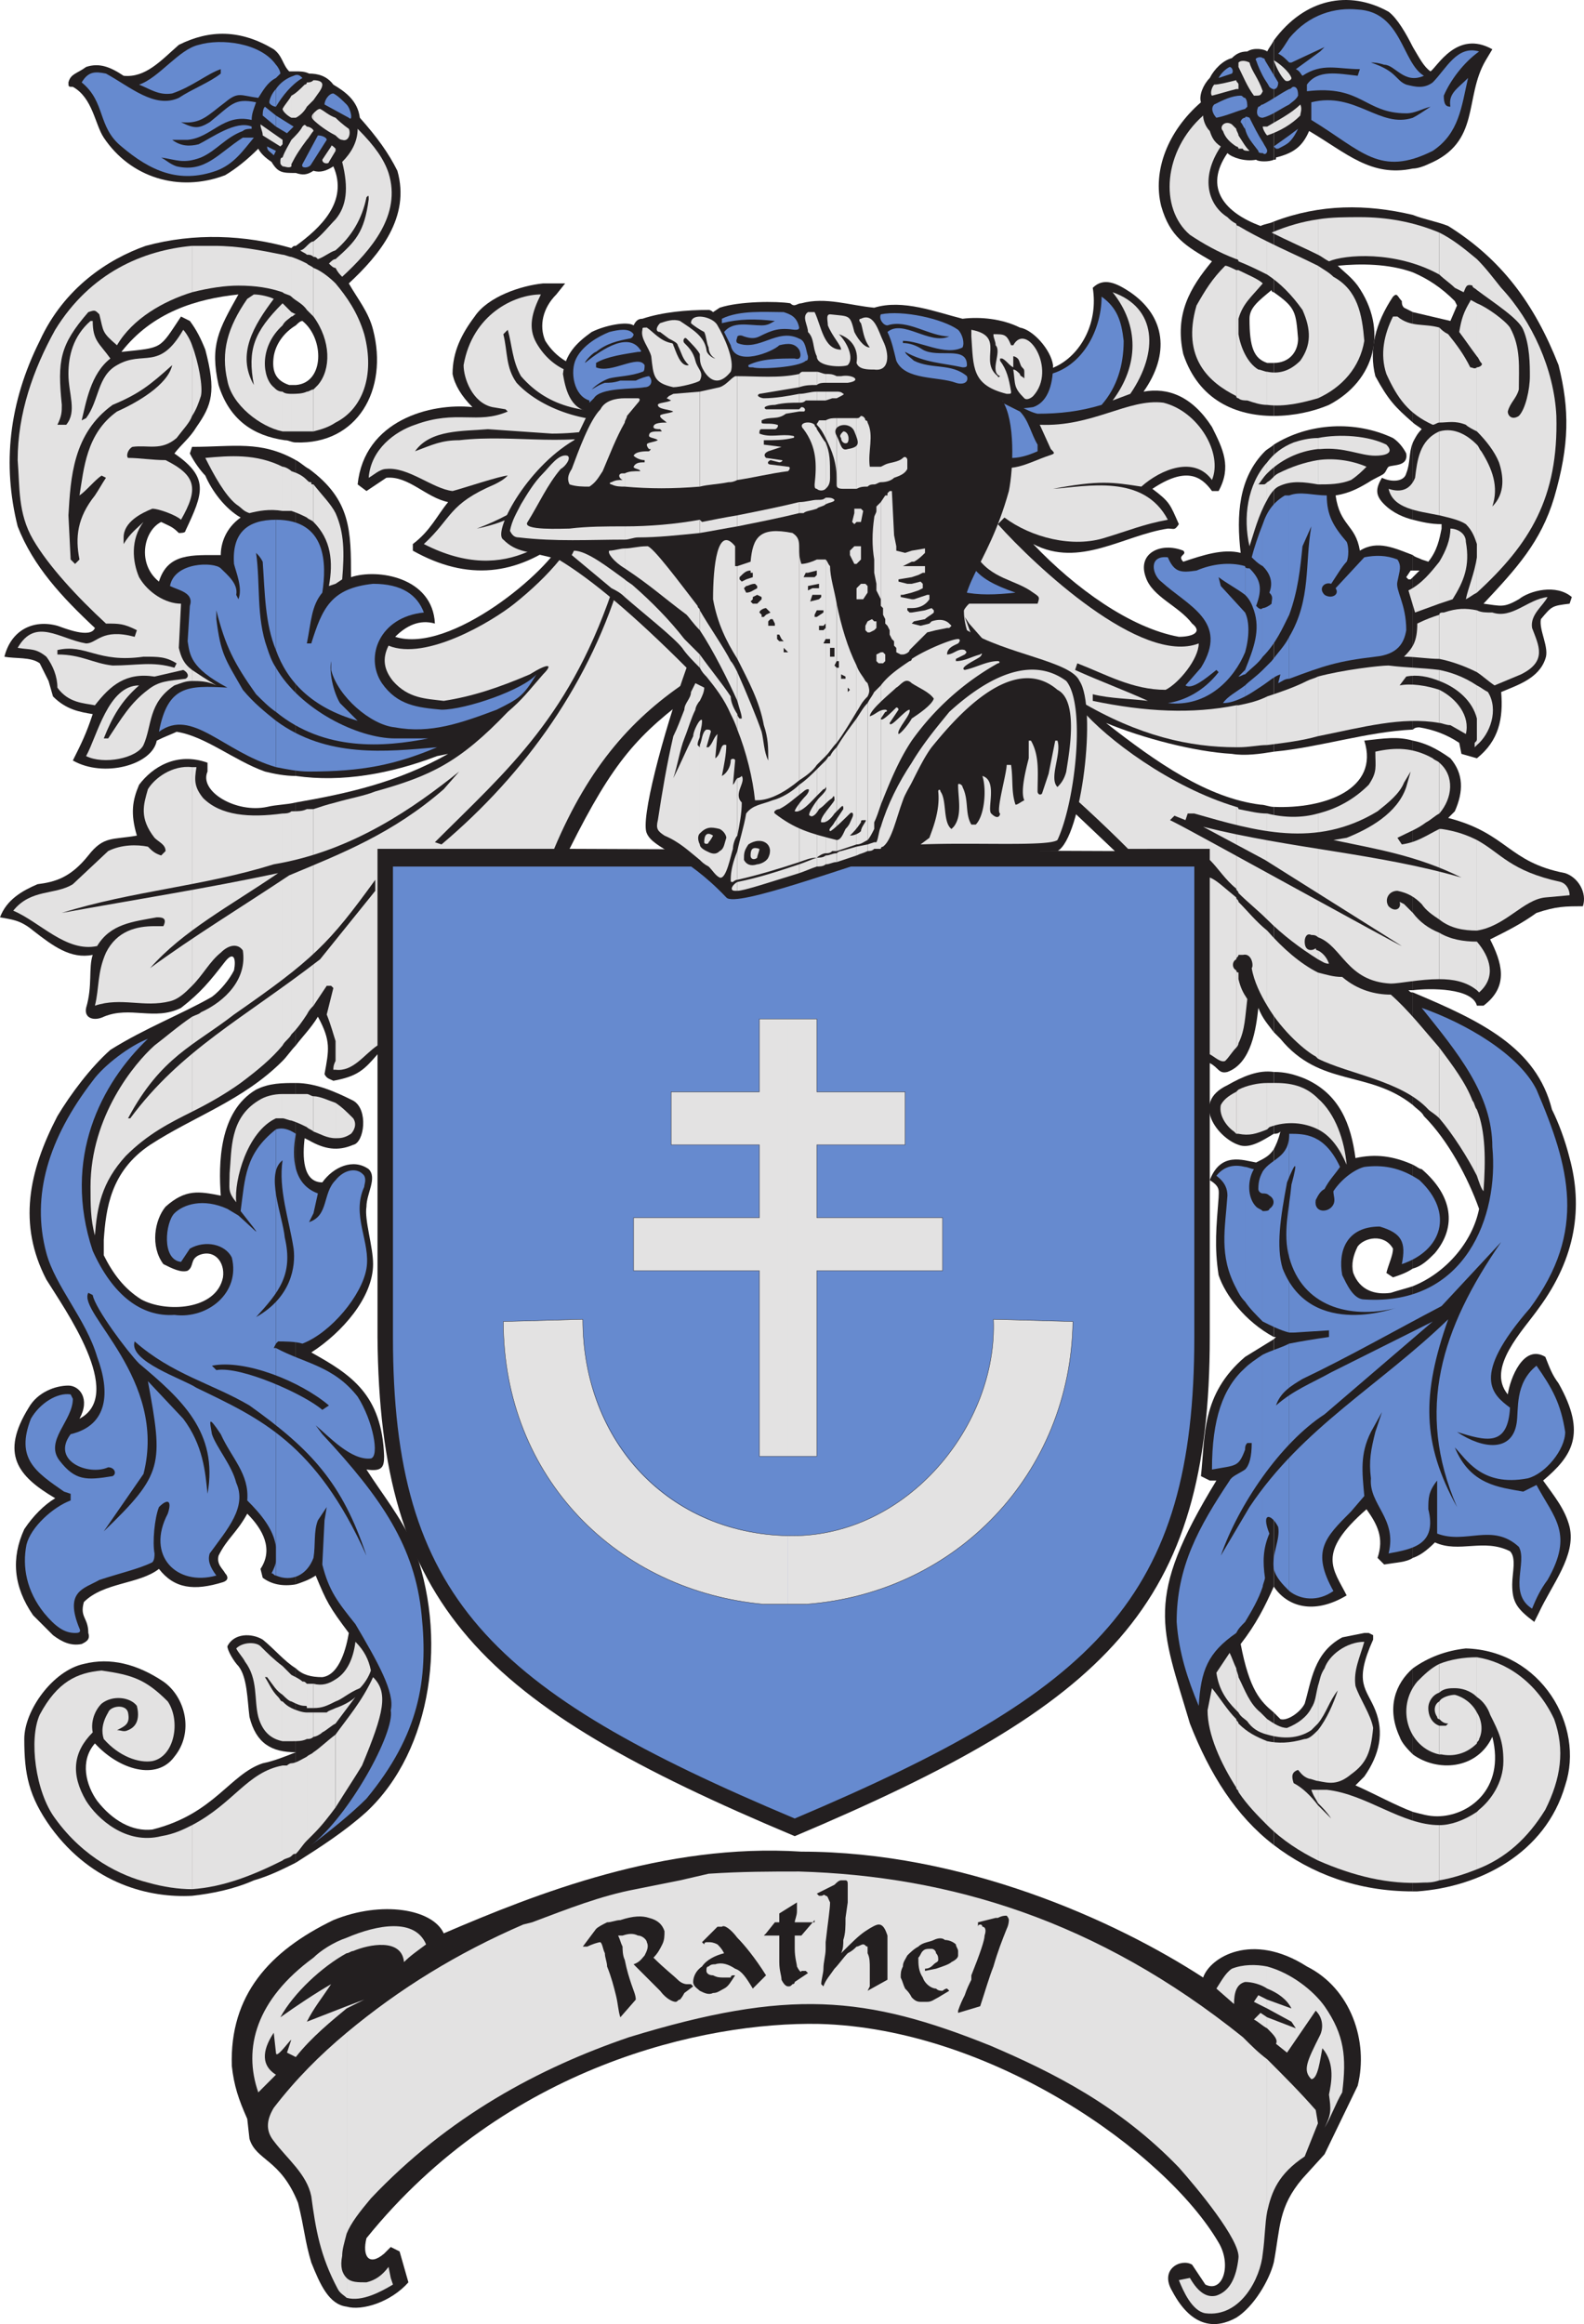 <svg xmlns="http://www.w3.org/2000/svg" width="538.14" height="789.158"><path fill="#231f20" fill-rule="evenodd" d="M480 615.234v27h1.5c21-1.5 43.5-12.75 50.25-36 6.75-20.25-8.25-45.75-33.75-46.5-6.75.75-12.75 3-18 6.75v29.25c8.25 6 21.75 5.25 27-6 4.5 18-8.25 27-18.75 27-3 0-5.25-.75-8.25-1.5m0-178.5v92.25c2.25-.75 4.5-2.25 7.5-5.25 8.25 3.75 16.5-1.5 25.5 3 2.25 2.25.75 7.5.75 11.25 0 6 1.5 8.25 7.5 12.75l1.5-3c4.5-9.75 12.75-19.5 10.5-29.25-1.5-6-5.25-10.5-9-15.75 9.75-8.25 15-15.75 5.25-33-2.25-3-3-5.25-4.5-9-7.5-4.5-12 7.5-12.75 12.75-7.5-9 5.25-21.75 10.5-29.25 12.75-17.25 15-34.5 10.5-51-1.5-6-3.75-12-6-16.5-5.25-21-24-30-47.25-39.75v38.25c1.5 1.5 3 2.25 3.75 3.75 8.25 8.25 15 21 18.75 31.5-2.25 11.25-11.25 21.75-22.5 26.25"/><path fill="#231f20" fill-rule="evenodd" d="M480 395.484v35.25c3-.75 5.25-3 7.5-5.25 7.5-9 6-19.5-4.5-28.5-.75 0-1.5-.75-3-1.5m0-144v84.75c6-.75 20.25-.75 21.75 5.25H504c9-6.75 6-15 2.25-22.5 6-3 10.5-5.25 15.75-9 6.75-2.25 9.75-2.25 15.75-2.25 1.5-4.5-1.5-9.75-6-11.25-19.5-3.75-19.5-13.5-39.75-18.75l2.25-2.25c3-6.75 3-12.75-1.5-18-5.25-3.75-9-5.25-12.75-6m0-55.5v51.75c.75-.75 1.5-.75 2.25-.75 4.5.75 9 2.25 13.5 5.25l.75 3.75 5.25 1.5c7.5-6 9-13.5 8.25-22.5 5.25-2.25 12.75-4.5 15-11.25 1.5-3.75-2.25-9.75-1.5-13.5 3.75-4.5 3.75-4.5 9.75-5.25l.75-2.25c-5.25-4.5-14.25-2.25-18 .75-5.25 3-6 2.25-12 1.5 11.25-12 19.5-21 24-36 5.25-18 5.25-30 1.5-45-8.25-21-19.5-36-37.5-47.25-3.75-1.5-8.25-2.25-12-3.75v19.5c5.25 2.25 9.75 5.25 14.25 9.75l.75 1.5-2.25 5.25-12.75-3v37.5c.75.75 2.25 1.5 3 2.25-1.5 1.5-2.25 3-3 4.5v26.25c3 .75 6 1.5 9.75 1.5v1.5c-.75 3.75-1.5 7.5-4.5 11.25l-2.25-.75c-1.5-.75-2.25-.75-3-1.5v5.25h2.25l-2.25 2.25m0-180v41.25c1.5 0 3.75-.75 5.25-1.5 18-7.5 12-22.5 19.5-35.25l2.25-3.75c-12-6.75-18.75 6-21 7.5-2.25-1.5-3.75-4.5-6-8.25m0 41.25v-41.25c-2.25-4.5-5.25-9.75-8.25-12-13.5-7.5-28.5-4.5-39 9.75v40.5c.75 0 .75 0 .75-.75 6-1.5 9-3.75 11.25-9 12.75 7.5 21 15.75 35.25 12.75m0 35.25v-19.5c-15.75-3.75-31.5-3.75-47.25 2.25v24c7.5 5.25 7.5 6.75 8.25 15.75 0 4.5-3 8.25-8.25 8.25v18c6.75 0 13.5-1.5 18.75-3.75 15.75-8.25 20.25-25.5 9.75-40.5-2.25-3-4.5-4.5-6.75-6.75 7.5-.75 17.25-.75 25.5 2.25"/><path fill="#231f20" fill-rule="evenodd" d="M480 143.484v-37.5l-3-1.5c-.75-.75-.75-1.5-.75-2.25-1.5-1.5-1.5-3-3-1.5-6 9-8.25 18-6 27 4.5 8.25 6.75 10.5 12.75 15.75m0 33v-26.25c-1.5 3.75-.75 6.75-2.25 10.5-.75 3-5.25 3-8.25 1.5-2.25 3.75-2.25 6 .75 9s6.75 4.5 9.75 5.25"/><path fill="#231f20" fill-rule="evenodd" d="M480 193.734v-5.25c-6-2.25-12-5.25-18-1.5-1.5-9-6.75-8.25-8.25-18.75 4.5-.75 7.5-2.25 11.25-4.5 2.25-1.5 4.5-2.25 5.25-3s.75-1.5 1.5-2.25c1.5-.75 6.75 0 6-4.5-.75-1.5-2.25-3.75-4.5-5.25-12.75-6-28.5-5.25-40.5 2.25v104.25c15.75-1.5 31.5-6.75 47.25-7.5v-51.75l-.75.75h-.75l-.75-.75 1.5-2.25h.75m0 142.5v-84.75c-5.25-1.5-9.75-.75-16.5 0 5.25 16.5-13.5 23.25-30.75 22.5v76.5l2.25 2.25c13.5 16.5 30 10.5 45 22.5v-38.25c-.75 0-.75 0-1.5-.75h1.5m0 94.5v-35.25c-6.75-3-12.75-3.75-19.5-2.25-1.5-11.25-5.25-21.75-17.25-27-3.75-1.5-6.75-2.25-10.5-2.25v21c.75 0 1.5 0 2.25-.75-.75 3-1.5 4.5-2.25 6v63.75h.75l-.75.75v84c4.5 6.75 13.5 9.75 24.75 3-4.5-9-10.5-14.25 6.75-29.25 3.75 5.25 6 9.75 3.75 16.5l2.25 2.25c4.5-.75 7.5-.75 9.75-2.25v-92.25c-2.25.75-5.25 1.5-7.5 2.25-5.25.75-10.5-.75-12.75-6.75-.75-3 0-6 1.5-9 2.25-3 9-4.5 12 .75 0 2.25-1.5 5.25-2.25 8.25l2.25 1.5c2.25-.75 4.5-1.5 6.75-3m0 165v-29.25c-6 5.25-9 13.5-4.5 23.25.75 2.25 3 4.5 4.5 6m0 46.5v-27c-6-2.25-12.75-6-19.5-9l3-3c5.25-7.5 6.75-15 3.75-22.5s-7.5-9-.75-24v-1.5l-1.5-.75h-1.5l-7.5 1.5c-9.75 5.25-10.5 15-12.75 22.5-1.5 3-6 6-8.25 5.25l-2.25-2.25v45c12.75 9.75 28.5 15.75 47.25 15.75m-47.25-588v-40.5c-.75 1.5-1.5 2.25-2.25 3.75-.75-.75-4.5-1.5-6.75 0-2.25 0-3.75.75-5.25 2.25-3 .75-6 3.75-7.5 6.75-2.25 2.25-3.75 6-3 8.25-11.25 9.75-16.5 23.25-13.5 35.25 3 10.5 8.25 13.5 17.25 18.75-7.5 9-12.75 18-9.75 31.5 5.25 15.75 18 21 30.75 21v-18h-2.25c-4.5-1.5-6-5.25-6-15 0-3.75 3-6 7.5-9.75 0 .75.75.75.75.75v-24c-1.5.75-3 .75-4.5 1.5-12-4.5-19.5-12.75-11.25-24.75 1.5 1.5 6 3 9.75 2.25.75.75 4.5.75 6 0"/><path fill="#231f20" fill-rule="evenodd" d="M432.75 255.234v-104.25c-.75.75-2.25 1.5-3 2.25-9 9-9.75 21.75-8.25 34.5-6-1.5-12.75.75-19.5 3-2.25-2.25 1.5-2.25 0-3.75-7.5-3-15.75.75-12.75 9 2.25 6.75 11.25 9.75 15.75 15.75 3.75 3 0 4.5-4.5 4.5-16.5-3-35.25-16.5-49.5-31.5 15.75 8.25 30.75-3 45.75-5.25 2.25 0 2.25.75 3.75-1.5-3-6.75-3-7.5-9-12 11.25-7.5 16.5-4.5 20.25.75H414c4.5-8.25 1.5-14.25-2.25-21.75-6.75-10.5-15-13.5-23.25-12 9-12.75 7.5-25.5-4.5-33.75-4.5-3-9-5.25-12.75-1.5 3.75 23.25-22.5 41.25-36.75 16.5-8.25 2.25-11.25 2.25-18.75 0-2.25-1.5-17.25-1.5-39-5.25 12.75 17.25 6.75 23.25-7.5 25.5 3 20.25 17.25 24 31.5 13.5-6 31.5 1.5 51 24 56.25-6 9.75-6.75 25.5 3 33 6.75 8.25 16.5 1.5 21.75 9.75 3 6.75.75 9.75.75 15l28.5 27-185.25-.75c15-30 23.25-39 42.75-53.25 15-9 20.25-71.25-9-87 3-18.75 23.25-27.75 25.5-30.75s-16.5-5.25-18.75-3c-5.25 2.25-9.75 5.25-16.5 8.25-10.5 4.5-24.75 5.25-32.25-6.75-2.25-5.25-.75-11.25 3.75-15.75l3-3.75h-7.5c-7.5.75-18.75 4.5-23.25 11.25-4.5 6-7.5 12-7.5 19.5.75 3.75 3 7.5 6.75 11.25-14.25-1.5-36.75 4.5-39 26.25l3 2.25 6.75-4.5c7.5-.75 13.5 6.75 21 8.25-3.75 4.5-6 9.75-12 14.25v2.25c18.75 10.5 35.25 8.25 51-3.75-4.5 10.5-38.25 39-57 33 3.75-3.75 8.25-6 13.5-4.5-.75-15.75-19.5-18.75-28.5-15.75 0-15.75 0-26.25-14.25-36.75-1.5-.75-3-2.25-4.5-3v107.25c15.75 2.25 32.25-.75 48-6.75l3.75-.75c-17.25 9.75-34.5 13.5-51.75 16.5v82.5c2.25-3 5.25-6 7.5-9.75 4.5 8.25 3.75 11.25 2.25 19.5.75 1.5 1.5 1.5 3 2.25 8.25-1.5 10.5-3.75 15-9v96c.75 91.5 34.5 124.5 141.75 169.5 106.5-45 141-78 141-169.5v-93c3 1.5 3 3.75 6 3 8.25-3 9.75-15 10.5-21.75 1.5 3.75 3 5.25 5.25 8.25v-76.5c-1.5 0-3-.75-4.5-.75-18-2.25-35.25-14.25-52.5-27.75 12.75 5.25 30 9.75 42.75 10.5 4.5.75 9.75 0 14.25-.75"/><path fill="#231f20" fill-rule="evenodd" d="M432.75 384.984v-21c-5.25-.75-10.5 1.5-15.75 4.5-12.75 6-3 18 3.75 20.25 3.75 1.5 8.25-1.5 12-3.75m0 69v-63.75c-1.5 2.25-3 3-6 4.5-4.5-.75-12-3.75-15.75 6 3.75 2.25 3 3.75 3 6-.75 9.75-1.5 16.5 0 26.25 2.25 6.75 9 15.75 18.75 21m0 84.75v-84l-9.75 6c-15 12.75-13.5 27-15 40.5l3 1.5h2.25c-24.75 40.5-18.75 49.5-9 82.5 6.75 17.25 15.75 31.5 28.5 41.25v-45c-4.5-3.75-8.25-7.5-11.25-23.25 5.25-6.75 8.25-12.75 11.25-19.5m-332.25 56.25v37.5c8.25-5.25 16.5-10.5 24-17.25 22.5-21 27.75-60 15.75-90.75-3.75-9-10.5-17.25-15.75-25.5 5.25.75 6-.75 6-4.5-.75-21-11.25-27.75-24.75-35.25 10.5-6.75 21-18.75 21-30 0-6-3-15-2.25-19.5 0-4.5 3.75-9.75.75-12.75-5.25-3.75-12-.75-15.75 4.5-6.75 0-6.75-9-6-15l1.5.75c5.25 3 9.75 3.75 15 1.5 3.75-.75 5.25-12 0-15-6-3-12.75-6-19.5-6v170.25c2.25-.75 4.5-1.5 6.75-3 3.75 9 4.5 10.5 11.25 19.5-.75 4.5-3 14.25-9 15-3.75 0-6.75-.75-9-3v28.5h1.5-1.5m0-464.25v19.5c21 .75 31.5-18 26.25-38.25-1.5-6-5.25-10.5-8.25-15.75 10.5-9.75 21-22.5 16.5-38.25-3-6-6.75-11.25-12.75-18-.75-6-5.25-9-9-11.25-2.25-3-5.25-3.75-8.25-3.75-1.5-.75-3-.75-4.5-.75v34.5c2.25.75 3.75.75 6-.75 2.25.75 4.5 0 6.75-1.5 5.25 12-4.5 21-12.75 27v27c.75-.75 1.5-1.5 2.25-1.5 7.5 6 7.5 21-2.25 21.75m0-72v-34.5h-2.25c-2.25-2.25-2.25-5.25-5.25-7.5-11.25-6.75-21.75-6.75-32.25-1.5-6 5.25-11.25 11.25-18.75 10.5-4.5-3-8.25-4.5-12.75-3-3 2.25-5.25 2.25-6 5.25 0 1.5 0 1.5 1.5 1.5 6.75 3.75 7.5 12.75 10.5 17.25 9 13.5 25.5 18.75 41.25 12.75 3.75-2.25 7.5-5.25 11.25-9 .75 1.5 2.25 3 4.5 4.5 2.25 3.75 3.75 3.75 8.25 3.75m0 51.75v-27c-.75 0-.75 0-1.5.75-15.75-4.5-33-5.25-49.5-.75-12.75 4.5-27.75 14.25-36 32.25-10.5 21-12.75 42-7.5 63 5.25 13.5 15 24 26.25 34.5-1.5 3.75-10.5 0-12.75-.75-8.25-2.25-15.75 1.5-18 10.5 3.75.75 9 0 12 2.25l3 6 1.5 5.25c4.5 4.5 9 5.25 13.5 6-2.25 6.75-3.75 9.75-6.75 15.75 10.5 6 27 1.5 28.5-6.75 3-1.5 5.25-2.25 6.75-3 9.75 1.5 19.5 9.75 30 13.5 3 .75 6.75 1.5 10.5 1.5v-107.25c-12-6.75-21-4.5-35.25-4.5l-.75 2.25c1.5 3 3.75 6 5.25 7.5 2.25 5.25 6.75 11.25 12 14.25-5.25 3.75-6.75 9-6.75 12.75-9.75 0-18-.75-21 9-7.5-6-5.25-17.25.75-20.25 3 1.5 3.75 1.5 6 3.75.75 0 2.25 0 2.25-.75 6-12.75 8.25-18-3.75-26.25 2.25-3 5.25-5.25 7.5-9 5.25-7.5 6.75-12 3-26.25-1.5-3.75-3-6.75-5.25-9.75l-3-1.5c-7.5 11.25-6 10.5-20.25 12 10.5-13.5 25.5-18 39.75-19.5-6.75 12-9.75 17.25-6.75 30.75 3.75 12 12 17.25 22.5 18.75 1.5 0 2.25.75 3.75.75v-19.5h-2.25c-4.5-1.5-6-4.5-5.25-9.75.75-4.5 3.75-8.25 7.5-10.5"/><path fill="#231f20" fill-rule="evenodd" d="M100.5 354.984v-82.5c-3 .75-6.75.75-9.75 1.5-10.5 2.25-23.25-5.25-20.25-12v-3c-10.5-3.75-18.75 1.5-23.25 7.5-2.25 5.25-3 9.75-.75 17.25-8.25 1.5-11.25 0-16.5 6.75-6 7.5-11.25 9-17.25 9.75-5.25 2.25-10.5 5.25-12.75 11.25 3.75.75 6.75.75 11.25 4.5 6.75 5.25 12.75 9.75 20.25 8.25-1.5 4.5 0 10.5-2.25 18-.75 3.75 3 4.5 6 3 9-3.75 17.25 1.5 26.25-3 6.75-5.25 9.75-9 15-15.75 3-3.75 3.75-.75 3 3-1.5 3-4.5 6.75-7.5 9-10.5 6-22.5 10.5-34.5 18-6.75 6-13.5 15-18 22.5-9.75 18.75-13.5 36.75-3.75 55.5 6 9.75 27 39 11.25 47.25 3.75-6.75 0-11.25-3.75-11.25-4.5 0-10.5 2.25-13.5 7.5-9.75 15.75-3.75 23.25 9 30.75-3.75 2.25-7.5 6-10.5 10.5-4.5 9.75-3.75 19.5 3 29.25l6.75 6.75c3 2.25 6 3.75 9.75 3 1.5-.75 3-1.5 2.25-3.75 0-5.25-3-5.25-1.5-10.5 6.75-6.75 18.75-6 25.5-11.25 5.25 6.75 12 7.5 21.75 4.5 2.25-.75 1.5-2.25.75-3-.75-1.5-3-3-2.25-6 3-6 6-7.5 9.75-14.25 5.25 5.25 9 12 4.5 18.75l.75 3c3 2.25 6.75 3 11.25 2.25v-170.25c-4.5 0-9 0-13.5 2.25-12.75 7.5-12.75 25.5-12 36-7.5-1.5-12-2.25-18.75 3.75-3.75 4.5-5.25 13.5-.75 19.5 3 1.5 6 3 8.25 2.25 2.25-1.5.75-3.75 3.75-5.25 5.25-2.25 9 2.25 8.25 7.5-2.25 11.25-19.5 12-27.75 7.5-6-3.75-9.75-9-12.75-15v-5.25c.75-10.5 2.25-23.25 15.75-32.25 15-9.75 31.5-15 45-28.5 1.5-1.5 3-3.75 4.5-5.25m0 240v-28.5c-3.75-2.25-7.5-6.75-11.25-9.75-3.75-2.25-9.75-2.25-12 2.25 0 1.5 2.25 5.25 3.75 6.75 3 3.75 3 11.25 3.75 17.25 2.25 9 7.5 12 15.75 12"/><path fill="#231f20" fill-rule="evenodd" d="M100.5 632.484v-37.5c-3.75 1.5-7.5 3-11.25 3.75-11.25 3.75-16.5 17.25-37.5 22.5-6.75.75-13.5-3-18.75-9.75-3.75-5.25-6-13.5-.75-19.5 8.25 9 21 12.75 27 4.5 6.75-8.25 3.75-20.25-3.75-25.5-9-6-18-8.25-27-6-10.5 2.25-20.25 15.75-20.25 25.5 0 12 1.5 19.5 9 30 14.25 19.5 33.75 24 48 23.25 6.75-.75 14.25-2.25 21-5.25 5.25-1.5 9.75-3.75 14.25-6"/><path fill="#e3e2e2" fill-rule="evenodd" d="M501.75 615.234v19.5c9.75-3.75 17.25-10.5 23.25-20.25 5.25-10.5 6.75-20.25 3-30.75-6-12.75-16.5-19.5-26.25-21v13.5c2.25 1.5 3.75 3.75 4.5 6 3 6 4.5 9 4.5 15.75 0 7.5-4.5 13.5-8.25 16.5l-.75.75"/><path fill="#e3e2e2" fill-rule="evenodd" d="M501.75 581.484v10.5c0-.75.75-.75.75-1.5 1.5-3 .75-6.75-.75-9m0-204.75v22.5c.75 2.25 1.5 4.5 2.25 5.25.75-10.5.75-20.25-2.25-27.75m0-57v16.5l.75.75c6-5.25 3.75-12-.75-17.25m0-34.5v30.75c9.75-1.5 15.75-10.5 23.25-11.25l8.25-.75c0-1.5-.75-3.75-3-4.5-17.25-3.75-20.25-9.75-28.5-14.25m0-34.5v2.25c4.5-3.75 7.5-12 3.75-18-1.5-.75-2.25-1.5-3.75-2.25v18m0-43.5v21c2.25 1.5 3.75 3 6 4.5l9-3.75c9-4.5 6-9.75 3.75-15.75-.75-4.5 3.75-7.5 5.25-10.5-6.75.75-12 7.5-18.75 5.25-2.25 0-3.75 0-5.25-.75m0-18v12c18-16.5 27.75-32.25 27-60-.75-15.75-8.25-32.25-18.75-43.5-3-3.75-5.25-6.75-8.25-9.75v10.5c6 4.5 14.25 9.75 15.75 13.5 2.25 5.25 2.25 12 2.25 15.75 0 4.5-1.5 11.25-3.75 13.5-2.25 1.5-3.75 0-3.75-1.5.75-3 3-4.5 3.75-7.5 0-7.5.75-14.25-3-21-1.5-2.25-7.5-6.75-11.25-8.25v18c.75.75.75 1.5 1.5 2.25s-.75 1.5-1.5 1.5v21.75c3 3 6 6.75 7.5 10.5 1.5 4.5 2.25 10.5-2.25 15 2.25-6.75 0-12.75-3.75-18.75-.75-.75-.75-1.5-1.5-2.25v38.25m0-90.75v-10.5c-4.5-3.75-8.25-6.75-12.75-9v14.25c1.5 1.5 3.75 3 5.25 4.5l3 1.5c.75-1.5.75-3 3-2.25 0 .75.75.75 1.5 1.5m0 22.5v-18c-1.5-.75-2.25-1.5-2.25-.75-2.25 3.75-3 6-3.75 10.5 2.25 3 3.75 5.25 6 8.25"/><path fill="#e3e2e2" fill-rule="evenodd" d="M501.75 146.484v-21.75c-.75.75-1.5 0-2.25 0-2.25-4.5-4.5-7.5-7.5-11.25-1.5-.75-2.25-1.5-3-2.25v32.25c3 0 5.25-.75 9 .75.75.75 2.25 1.5 3.75 2.25m0 38.25v-33.75c-3-3-7.5-6-12.75-4.5v28.5c3 .75 6.75 1.5 9 3 2.25 2.25 3 4.5 3.75 6.75m0 16.5v-12c-.75 5.25-3 10.5-3.75 14.25 1.5-.75 2.25-1.5 3.75-2.25m0 27v-21c-3.75-.75-6.75-.75-11.25.75-.75 0-1.5 0-1.5.75v15c3.75.75 8.25 2.25 12.75 4.5m0 15.75v-11.25c-4.5-3-9-4.5-12.75-5.25v3.75c6 2.25 11.25 6.75 12.75 12.75m0 9v-2.25c0 .75 0 .75-.75 1.5v1.5l.75-.75m0 63v-30.75c-3-1.5-6.75-3-12-3.75H489v30.75c3.75 3 8.25 3.75 12.75 3.75m0 20.25v-16.5c-4.5 0-9-.75-12.75-3v15.75c4.5 0 9 .75 12.75 3.75m0 63v-22.5c-.75-.75-.75-2.25-1.5-3-2.25-6-6.75-12-11.25-18v24c4.5 5.25 9.75 13.5 12.75 19.5m0 177v-13.5c-4.5 0-9 .75-12.75 2.25v9.75c1.5-1.5 3.75-1.5 5.25-1.5 2.25 0 5.25.75 7.5 3m0 15.75v-10.5c-1.5-3-4.5-5.25-7.5-6-1.5 0-4.5.75-5.25 2.25v6c.75.75 1.5 1.5 3 1.5l-.75.75H489v9.75h.75c3.75.75 8.25 0 12-3.75m0 42.75v-19.5c-4.5 3-9 4.5-12.75 4.5v18.75c4.5-.75 9-2.25 12.75-3.75M489 258.984v17.25c4.5-5.25 5.25-12.75 0-17.25m0-24.75v11.25c.75 0 2.25.75 3.75.75l5.25 3c1.5-6-3-12-9-15"/><path fill="#e3e2e2" fill-rule="evenodd" d="M489 190.734v14.25l4.5-1.5c3.75-6 6-11.25 4.5-19.5 0-3-3-4.5-5.25-4.5 0 3.75-1.5 7.5-3.75 11.25m0-97.5v-14.25c-9-3.75-18-5.25-27-5.25-4.5 0-9.75 0-14.25.75v12c1.5.75 2.25 1.5 3.75 2.25 5.25-2.25 22.5-3.75 37.5 4.5m0 50.25v-32.25c-5.25-1.5-9.75 0-14.25-3.75h-1.5c-3 6-4.5 12.75-2.25 19.5 3.75 8.25 7.5 13.5 15.75 17.25.75 0 1.5-.75 2.25-.75m0 31.5v-28.5c-6.75 3-7.5 9.75-8.25 15.75-1.5 3.75-4.5 5.25-9 3.75 1.5 6.75 9.75 7.5 17.25 9m0 30v-14.25c-3 3.75-6 7.5-10.5 9.75l2.25 7.5 8.25-3m0 18.75v-15c-2.25.75-4.5 1.5-7.5 3 0 6-1.5 8.25-4.5 11.25 3.75 0 8.25.75 12 .75m0 7.5v-3.75c-6-.75-11.25-.75-17.25-1.5-3 0-15.75 1.5-24 3.75v20.25c15-3 28.5-6.75 41.25-4.5v-11.25c-4.5-1.5-9.75-2.25-13.5-1.5l2.25-3c3.75-.75 7.5 0 11.25 1.5m0 45v-17.25c-.75-.75-1.5-.75-2.25-1.5-6.75-3.75-12.75-3.75-19.5-2.25 0 5.25.75 6.75-2.25 11.25-5.25 5.25-11.25 8.25-17.25 9.75v42c8.25 3 9.75 15 24.75 15.75 3 0 9.75-1.5 16.5-1.5v-15.75c-3.75-1.5-6.75-3.75-9-6.75l-3-3-1.5-.75c.75 2.25-1.5 3.75-3.75 1.5-1.5-2.25 0-5.25 3-5.25 3.75.75 6 2.25 8.25 4.5 1.5 2.25 3.75 3.75 6 5.25v-30.75c-4.5 2.25-7.5 4.5-12.75 5.25l-1.5-2.25c4.5-2.25 6.75-3 9.75-5.25 1.5-.75 3-2.25 4.5-3m0 103.5v-24c-5.25-6-10.5-12.75-16.5-18-5.25 0-11.25-1.5-16.5-6-3 0-5.25-.75-8.25-1.5v29.25c10.5 5.25 28.5 7.5 37.5 17.25.75.75 2.25 1.5 3.75 3m0 195v-9.75c-3 1.5-5.25 3.75-7.5 6-7.5 9-3 22.5 7.5 24.75v-9.75c-2.25-.75-3.75-3-3.75-6 0-2.25 1.5-4.5 3.75-5.25"/><path fill="#e3e2e2" fill-rule="evenodd" d="M489 583.734v-6c-1.5.75-2.25 3-.75 5.25 0 0 0 .75.75.75m0 54.75v-18.75c-12.75 0-24.75-10.5-38.25-12h-3v4.5c1.5 1.5 3 3 4.5 5.25l-4.5-4.5v18.75c12 5.25 24 8.25 36 7.5 1.5 0 3 0 5.25-.75m-41.25-51v17.25c3.75.75 6.75 1.5 11.25-2.25 5.25-3.75 6.75-7.5 7.5-15.75-.75-4.5-4.5-9.75-6-14.25-.75-5.25 1.5-9.75 3-15-6 0-12 4.5-13.5 9-1.5 2.25-1.5 3.75-2.25 6v12.75c3-3.75 3.75-7.5 6.75-11.25-1.5 4.5-3.75 9.75-6.75 13.5m0-214.5v10.5c4.5 2.25 7.5 6.75 9.75 12-.75-8.25-3.75-17.25-9.75-22.5m0-50.25v3c1.5.75 2.25 1.5 3.75 1.5-.75-2.25-2.25-3.75-3.75-4.5m0-166.5v8.25c3.75 0 7.5 0 11.25-1.5 2.25-1.5 3.75-3 5.25-4.5-5.25-2.25-11.25-3-16.5-2.25m0-7.5v3.75h.75c8.25-.75 13.5 2.25 18.75 2.25 3 0 6.75-.75 3.75-3.75-6-3-15.75-3.75-23.25-2.25m0-58.5v45c8.25-3.75 14.25-10.5 15.75-19.5-.75-9-2.25-17.25-10.5-21.75-1.5-1.5-3-2.25-5.25-3.75m0-3.75v-12c-5.25.75-10.5 2.25-15.75 4.5 6 3 11.25 5.25 15.75 7.5"/><path fill="#e3e2e2" fill-rule="evenodd" d="M447.75 135.234v-45c-6-3-11.25-5.25-17.25-8.25v11.25c4.5 3 8.25 6.75 12 12 3 6.75 3 12-.75 17.25-3.75 3.75-7.5 4.5-11.25 3.75v11.25c6 .75 12-.75 17.25-2.25m0 17.25v-3.75c-3 0-6 .75-8.25 1.5-3.75 1.5-6.75 3.75-9 6.75v3.75c4.5-4.5 10.5-7.5 17.25-8.25m0 12v-8.25c-4.5.75-9 2.25-13.5 4.5-1.5.75-2.25 2.25-3.75 3v6c.75-1.5 2.25-3.75 3.75-4.5 4.5-2.25 9-1.5 13.5-.75m0 85.5v-20.25c-1.5.75-2.25.75-3.75 1.5-4.5 2.25-9 3.75-13.5 5.25v16.5c6-.75 12-1.5 17.25-3m0 68.25v-42c-5.25 1.5-11.25 1.5-17.25 0v36c5.25 5.25 11.25 9.75 17.25 13.5v-3s-.75 0-.75-.75c-.75.75-3.75 1.5-3.75-2.25 0-1.5.75-3 2.25-2.25.75 0 1.5 0 2.25.75m0 41.25v-29.25c-6-3-12-8.25-17.25-14.25v25.5c5.25 9 13.5 15.75 16.5 17.25l.75.75m0 24v-10.5c-3.75-3.75-8.25-5.25-14.25-5.25h-3v15.75l.75-.75c6-2.25 12-1.5 16.5.75m0 201.75v-12.75c-.75 3-.75 5.25-2.25 7.5-1.5 3-4.5 5.25-8.25 6.75-2.25 0-4.5-1.5-6.75-3v5.25c5.25 1.5 10.5 1.5 15-1.5l2.25-2.25"/><path fill="#e3e2e2" fill-rule="evenodd" d="M447.75 604.734v-17.25c-1.5 1.5-3 3-4.5 3-5.25 1.5-9 1.5-12.75.75v28.5c5.25 5.25 11.25 9 17.25 12v-18.75c-2.25-3-5.25-6-8.25-7.5-.75-2.25-.75-3.75 1.5-4.5.75.75 1.5 2.25 3.75 3 .75 0 2.25.75 3 .75"/><path fill="#e3e2e2" fill-rule="evenodd" d="M447.75 612.234v-4.5h-2.25c.75 2.25 1.5 3 2.25 4.5M430.5 42.984v3c4.5-1.5 8.25-3.75 11.25-6.75 0-.75.75-2.25 0-3.75-3 3-7.5 5.25-11.25 7.5m6-15.75c-1.5-1.5-3-4.5-3.75-6.75 1.5.75 5.25 3.75 6 6 0 .75-1.5 1.5-2.25.75m-6 18.75v-3H429c0 .75.75 2.25 1.5 3m0 47.25v-11.25c-3-1.5-6-3-9.75-5.25v12c3.75 1.5 6.75 3 9.75 4.5m0 44.25v-11.25c-.75 0-2.25-.75-3-.75-3.75-2.25-6-7.5-6.75-12v21.75c.75.75 2.25.75 3 .75 2.25.75 4.5 1.5 6.75 1.5m0 23.25v-3.75c-6.75 7.5-8.25 18.75-6 28.5 1.5-4.5 3-10.5 6-15.75v-6c-.75.75-.75.75-1.5.75h-1.5c.75-.75 1.5-2.25 3-3.75m0 92.25v-16.5c-3 1.5-6 2.25-9.75 3v14.25c3.75 0 6.75-.75 9.75-.75m0 59.25v-36c-3 0-6-.75-9.75-1.5v28.5c3 3 6.75 6 9.75 9m0 29.25v-25.5c-3.75-3-6.75-6.75-9.75-9.75v18h1.5c3-.75 3.75 3.75 3 4.5.75 4.5 3 9 5.25 12.75m0 42v-15.75c-3 0-6.75.75-9.75 2.25v15c3.75.75 6 0 9.75-1.5m0 205.5v-5.25l-2.25-2.25c-3.75-3-5.25-7.5-7.5-12v12c.75 1.5 2.25 2.25 3 3 1.5 2.25 3.75 3.75 6.75 4.5m0 30.75v-28.5c-3.75-1.5-6.75-3-9.75-6v23.25c3 4.5 6.75 8.25 9.75 11.25m-9.75-287.25v21.75c2.25-4.5 2.25-9 3-15-1.5-2.25-2.25-3.75-3-6.75m0-240.75v16.5c1.5-5.25 4.5-7.5 8.25-12-1.5-1.5-5.25-3-8.25-4.5m0-45.75v4.5h1.5c0 .75 1.5.75 2.25.75-1.5-1.5-2.25-3-3.75-5.25m0-24.75v1.5c1.5 3 3 6.75 5.25 9.75 2.25 0 2.25 0 3-1.5-1.5-4.5-3.75-6.75-4.5-9.75-1.5-.75-3-.75-3.75 0m0 8.25v-.75c0-.75-.75-.75-.75-1.5v3h.75v-.75m0 21v-4.5c0-.75-.75-1.5-.75-2.25v6s.75 0 .75.75m0 38.25v-12s-.75 0-.75-.75v12s.75 0 .75.75m0 19.5v-16.5H420v42.75c0 .75.75.75.75.75v-27m0 145.5v-14.25H420v14.25h.75m0 49.5v-28.5c0-.75-.75-.75-.75-.75v27.75c0 .75.75.75.75 1.5m0 21v-18c0-.75-.75-.75-.75-1.5v21c0-.75.75-.75.75-1.5m0 30v-24c-.75 0-.75-.75-.75-.75v26.25s.75-.75.75-1.5m0 30.75v-15l-.75.75v14.25h.75m0 196.5v-12c0-.75-.75-2.25-.75-3v14.25l.75.75m0 27v-23.25c0-.75-.75-.75-.75-1.5v23.25c0 .75.75.75.75 1.5M420 30.234v-3c-3 .75-6 1.5-7.5 1.5-.75.75-1.5 3-.75 3.75 3-.75 5.25-1.5 8.25-2.25m0 19.5v-6l-1.5-1.5c-2.25-1.5-4.5.75-3 2.25.75 2.25 2.25 3.75 4.5 5.25"/><path fill="#e3e2e2" fill-rule="evenodd" d="M420 87.984v-12c-1.5-.75-2.25-1.5-3-2.25-6-3.75-9.75-12.75-2.25-24-2.25-1.5-3-3-3.75-5.25-1.5-1.5-2.25-3.75-2.25-5.25-13.5 12-15 31.5-4.5 40.5 4.5 3 9.75 6 15.75 8.25m0 46.5v-42.75c-1.5-.75-3-1.5-3.75-1.5-4.5 4.5-6.75 8.25-9.75 13.5-5.25 18 4.5 26.25 13.5 30.75m0 119.25v-14.25c-15 3-30.75 2.25-48.75-1.5v-2.25c6 1.5 12.75 1.5 18.75 2.25-8.25-3.75-16.5-6.75-24.75-10.5l.75-2.25c9.75 3.75 18.75 9 30 9 4.5-2.25 11.25-10.5 11.25-15.75-19.5 7.5-55.5-26.25-68.25-40.5l2.25-2.25c9 6.75 23.25 10.5 34.5 6.75 7.5-2.25 12.75-4.5 21-6-8.25-15.75-27.75-11.25-39-10.5 15.75-3 20.25-2.25 30-.75 6.75-6 18-10.5 24-2.25 3.75-9-4.5-23.25-16.5-26.25-12-1.5-24 8.25-42 7.5l3.75 8.25c1.5 1.5 1.5 1.5-.75 2.25-6.75 2.25-13.5 6.75-20.25 2.25.75 4.5 1.5 8.25.75 13.5v9.75h-9l3.75 8.25c5.25 8.25 13.5 8.25 19.5 12.75 2.25 1.5 2.25 1.5 1.5 3.75h-23.25c-6.75 6-6.75 28.5 5.25 32.25 6.75.75 10.5.75 16.5 5.25 5.25 5.25 3.75 12 3 18.75 10.5 9 20.25 18 29.25 27H411v3.75c3 3 5.25 6.75 9 9.75v-27.75c-22.5-6.75-44.25-23.25-52.5-33-.75-.75-.75-1.5-.75-3 20.25 12 37.5 15.75 53.25 15.75"/><path fill="#e3e2e2" fill-rule="evenodd" d="M420 325.734v-21c-3.75-3-6.75-6-9-6.75v60c1.5.75 3.75 3 5.25 2.25 1.5-1.5 2.25-3 3.75-4.5v-26.25c-1.5-.75-1.5-3 0-3.75m0 59.25v-14.25c-3 1.5-4.5 3-5.25 4.5-.75 3.75 2.25 7.5 4.5 9l.75.75m0 195.75v-14.25c-.75-1.5-1.5-3.75-2.25-5.25l-4.5 6.75c.75 5.25 3 9 6.75 12.75m0 26.25v-23.25c-3-3-5.25-6.75-8.25-10.5l-1.5 7.5c0 8.25 4.5 18 9.75 26.25m-306-18v24.75c3.75-6 6.75-10.5 9-14.25 7.5-18 9-24.75 3.75-30-3.75 8.25-9 14.25-12.75 19.5m0-9v5.25l6.75-9c-1.5 1.5-4.5 3-6.75 3.75m0-9.75v7.5c2.25-.75 4.5-3 8.25-4.5 1.5-1.5 3-3.75 3.75-6-.75-3.75-2.25-6.75-5.25-9.75-.75 6-3 10.5-6.75 12.75m0-195.75v12c1.5 0 3 0 5.25-1.5.75-.75 2.25-3 .75-5.25-2.25-2.25-3.75-3.75-6-5.25m0-14.25v3c6 .75 9.75-5.25 14.25-8.25v-66.75h60c12-28.5 27-45 46.5-57.75 18.75-33.75 3.75-105-38.25-70.5-11.25 9-19.5 16.5-34.5 19.5 15.75-6 20.25-11.25 33.75-24 7.5-4.5 16.5-6 24.75-9 .75-1.5 2.25-3 3.75-4.5l-10.5 3.75c-19.5 6.75-38.25 1.5-57.75 3.75-6 0-9 1.5-15 3.75 5.25-7.5 16.5-6.75 24.75-7.5l21.75 1.5c9 0 21-1.5 28.5-5.25-13.5 3-31.5-2.25-40.5-12-3.75-5.25-3-10.5-4.5-16.5l1.5-1.5c1.5 5.25 1.5 10.5 4.5 15.75 9.75 11.25 22.5 12.75 38.25 12 5.25 0 9.75-.75 12-2.25 6-9 12-15 20.25-20.25-3.75 0-8.25-.75-12.75-1.5-13.5 11.25-41.25 20.25-52.5.75-3-5.25-1.5-10.5 1.5-16.5-9 0-23.25 6.75-26.25 24 0 4.5 3 12.75 9.75 14.25l4.5.75.75.75c-10.5 4.5-17.25-.75-31.5 4.5-6.75 2.25-15 8.25-15.75 18 1.5-.75 3.75-3 6-3 7.5-.75 15.75 6.75 22.5 7.5 3-.75 16.5-5.25 18.75-5.25-1.5 1.5-3 2.25-4.5 3-15.75 6.75-14.25 11.25-24 20.25 29.25 15 45.75-3.75 55.5-12-3 12-13.5 23.25-24.75 32.25-7.5 6-30 19.5-42.75 14.25-2.25 4.5-1.5 8.25 1.5 12 5.25 6 11.25 6 17.25 6.75 9.75-1.5 18.75-4.5 29.25-9 6-3.75 8.25-3.75 4.5 0-5.25 6-6.75 8.25-12 12.75-16.5 17.25-26.25 21.75-45 27-3.75 1.5-8.25 2.25-13.5 3.75v87.75m0-186v24l2.25-1.5c.75-9 .75-15.75-2.25-22.5m0-78v47.25c9-4.5 13.5-15.75 9.75-30-2.25-7.5-6-12.75-9.75-17.25m0-8.25v3c.75 1.5 1.5 2.25 2.25 3 9.75-9 20.25-21 15.75-35.25-1.5-4.5-4.5-9-10.5-15 0 4.5-2.25 8.25-5.25 11.25 2.25 9 1.5 15-2.25 19.5v10.5c5.25-4.5 9-10.5 10.5-18 .75-.75.75-.75.75.75-1.5 11.25-4.5 14.25-11.25 20.25m0-48v6c.75.75 1.5 1.5 2.25 1.5 2.25.75 3-2.25 2.25-3.75 0 0-2.25-1.5-4.5-3.75m264 96c9-12 9-25.5 0-36.75 15 5.25 15.75 20.25 6 34.5l-6 2.25m-264-90v-6c-2.25-.75-3.75-2.25-5.25-3-.75 0-1.5.75-2.25 1.5v2.25c1.5 1.5 4.5 3.75 7.5 5.25m0 5.25v-.75c-.75-.75-1.5-1.5-1.5-.75l-3 4.5c0 1.5 2.25 1.5 2.25.75l2.25-3.75m0 33.75v-10.5c-2.25 2.25-4.5 5.25-7.5 7.5v5.25c.75 0 .75 0 1.5.75 2.25-.75 3.75-2.25 6-3m0 6v-3c-.75 0-1.5.75-2.25 1.5.75.75 1.5 1.5 2.25 1.5m0 52.5v-47.25c-2.25-2.25-5.25-4.5-7.5-5.25v16.5c6 8.25 6 18 1.5 23.25l-1.5 1.5v14.25c3-.75 5.25-1.5 7.5-3m0 54.75v-24c-1.5-3-4.5-6-7.5-9.75v12.75c6 6 6.75 13.5 5.25 21.75l2.25-.75m0 155.25v-81c-3 .75-5.25 1.5-7.5 2.25v66.75l4.5-6.75h1.5l.75.75-2.25 9c1.5 3.75 2.25 6.75 3 9m0 9.75v-3c-.75 1.5-.75 2.25-.75 3h.75m0 23.25v-12c-2.25-.75-5.25-2.25-7.5-2.25v12c2.25.75 4.5 2.25 7.5 2.25m0 191.25v-7.5c-2.25 1.5-4.5 2.25-7.5 1.5v8.25c3 0 4.5-.75 7.5-2.25m0 7.5v-5.25c-1.5.75-2.25.75-3 1.5h-4.5v8.25c.75 0 2.25-.75 3-1.5 1.5-.75 3-2.25 4.5-3"/><path fill="#e3e2e2" fill-rule="evenodd" d="M114 613.734v-24.75c-3 2.25-5.25 4.5-7.5 6v27.75c3-3 5.25-6 7.5-9m-7.5-586.5v6.75c1.5-2.25 3-3.75 3-5.25 0-.75-.75-1.5-3-1.5m0 6.75v-6.75c-.75.75-1.5.75-2.25.75v8.25l2.25-2.25m0 6.75v-2.25c-.75.75-.75 1.5 0 2.25m0 46.5v-5.25c-.75 0-1.5.75-2.25 1.5v3c.75 0 1.5 0 2.25.75m0 20.25v-16.5c-.75-.75-1.5-.75-2.25-1.5v15.75l2.25 2.25m0 39v-14.25c-.75 0-1.5.75-2.25.75v13.5h2.25m0 30.75v-12.75c-.75 0-.75 0-.75-.75-.75 0-.75 0-1.5-.75v12.75c.75.75 1.5.75 2.25 1.5m0 164.25v-66.75h-2.25v69.75c.75-1.5 1.5-2.25 2.25-3m0 42.75v-12c-.75 0-1.5-.75-2.25-.75v11.25c.75.75 1.5.75 2.25 1.5m0 195.75v-8.25h-2.25v8.25h2.25m0 9.75v-8.25h-2.25v9c.75 0 1.5 0 2.25-.75m0 33v-27.75c-.75.75-1.5.75-2.25 1.5v28.5l2.25-2.25m-2.25-579.75v4.5c.75-.75 1.5-2.25 2.25-3 0-.75-1.5-1.5-2.25-1.5m0-6.75v-8.25c0 .75-.75.75-.75.75-1.5 1.5-3 3-4.5 3.75v7.5h1.5c1.5-.75 3-2.25 3.75-3.75m0 11.25v-4.5c-.75-.75-.75-.75-1.5 0-.75 1.5-2.25 3-3.75 4.5v8.25c1.5-3 3-5.25 5.25-8.25m0 39v-3c-.75.75-1.5 1.5-2.25 1.5.75.75 1.5.75 2.25 1.5m0 18.75v-15.75c-1.5-.75-3-1.5-5.25-2.25v13.5c1.5 1.5 3.75 2.25 5.25 4.5m0 41.25v-13.5c-1.5.75-3.75.75-5.25.75v12.75h5.25m0 29.25v-12.75c-1.5-1.5-3-2.25-5.25-3v13.5c2.25.75 3.75 1.5 5.25 2.25m0 168.75v-69.75c-1.5.75-3 .75-5.25.75v75.75c2.25-2.25 3.75-4.5 5.25-6.75m0 38.25v-11.25H99v9c2.25.75 3.75 1.5 5.25 2.25m0 197.25v-8.25c-.75-.75-.75-.75-1.5-.75-.75-.75-2.25-1.5-3.75-2.25v9c1.5.75 3 1.5 4.5 1.5.75 0 .75 0 .75.75m0 10.5v-9c-1.5 0-3.75-.75-5.25-1.5v11.25c2.25 0 3.75 0 5.25-.75m0 34.5v-28.5c-1.5.75-3.75 2.25-5.25 2.25v31.5c.75-.75.75-.75 1.5-.75 1.5-1.5 2.25-3 3.75-4.5m-5.25-519v1.5c.75 0 .75-.75 1.5-.75l-1.5-.75m0-66v-7.5c-.75 1.5-2.25 3-3 4.5 0 .75 1.5 2.25 3 3m0 15.75v-8.25c-.75 1.5-2.25 3.75-3 6v3c.75 0 2.25.75 3 0v-.75m0 45v-13.5c-.75 0-2.25-.75-3-.75v12.75c.75.75 2.25.75 3 1.5m0 6.75v-1.5l-3-3v7.5c.75-1.5 2.25-2.25 3-3m0 39v-12.75c-.75 0-2.25 0-3-.75v13.5h3m0 27v-13.5c-.75-.75-2.25-1.5-3-1.5v15h3m0 177.75v-75.75c-.75.75-2.25.75-3 .75v78.75c.75-1.5 2.25-2.25 3-3.75m0 29.25v-9h-3v8.25c.75 0 2.25.75 3 .75m0 197.25v-9l-3-3v9.75c.75.75 2.25 2.25 3 2.25m0 13.5v-11.25c-1.5-.75-2.25-1.5-3-2.25v13.5h3m0 39v-31.5c-.75 0-1.5.75-1.5.75H96v32.25c.75-.75 2.25-.75 3-1.5m-3-581.25v-1.5l-7.5-5.25c0 1.5.75 2.25.75 3.75l6 3.75.75-.75m0 7.5v-3c-.75 0-.75.75-.75 1.5s0 .75.75 1.5m0 42.75v-12.75c-7.5-1.5-15-3-23.25-3h-7.5v15.75c6-1.5 11.25-2.25 15.75-2.25 6 0 10.5.75 15 2.25m0 11.25v-7.5c-9.75 9.75-12 15.75-9.75 27.75-6-10.5 0-20.25 6.75-29.25-1.5-.75-4.5-1.5-6.75-1.5l-2.25 1.5c-6.75 9.75-9 18-6.75 27.75 1.5 8.25 11.25 15.75 18.75 17.25v-13.5c-1.5 0-2.25-.75-3-1.5-3.75-3-5.25-13.5 3-21m0 63v-15c-9-4.5-18-3.75-26.25-3 3 6 6.75 12.75 10.5 15.75 2.25 1.5 2.25 2.25 4.5 3 3-.75 6.75-1.5 11.25-.75m0 181.5v-78.75c-11.25 1.5-21 .75-27-5.25-3-3.75-3-6-2.25-10.5h-1.5v74.25c3.75-3.75 6-8.25 9.75-11.25 3-3 6-3 7.5-.75 1.5 9.75-6 17.25-14.25 21-.75.75-1.5.75-3 1.5v32.25c6-3 11.25-6 16.5-9.75 6-4.5 10.5-8.25 14.25-12.75"/><path fill="#e3e2e2" fill-rule="evenodd" d="M96 379.734v-8.25c-3 0-6 .75-8.25 2.25-9.75 6-9 16.5-9.75 24.75 0 5.25-.75 6 2.25 9.75-.75-7.5 3.75-24 13.5-28.5H96m0 195.75v-9.75c-3-2.25-5.25-4.5-7.5-6.75-1.5-1.5-6-1.5-8.25.75.75 1.5 2.25 3 3 4.5 4.5 6 3 12.75 4.5 18.75 1.5 5.25 4.5 7.5 8.25 8.25v-13.5c-.75 0-.75-.75-1.5-1.5-2.25-2.25-3-4.5-4.5-6.75h.75c2.25 3 3 4.5 5.25 6m0 56.25v-32.25c-12 2.25-16.5 12.75-30.75 20.25v21.75c10.5-.75 20.25-4.5 30.75-9.75m-30.75-404.25v3.75c2.25 0 5.25 0 8.25 1.5-3.75-2.25-6-3.75-8.25-5.25m0-110.25v24c1.5-2.25 2.25-4.5 3-6.75.75-3-.75-11.25-3-17.25"/><path fill="#e3e2e2" fill-rule="evenodd" d="M65.25 99.234v-15.75c-16.5 1.5-34.5 9-46.5 28.5-7.5 13.5-12.75 28.5-12.75 44.25.75 9 0 18 5.25 27s15 19.5 24.75 28.5c4.5 0 6 0 10.5 2.25l-.75 2.25c-11.25-3-12.75 2.25-16.5 2.25-9-1.5-17.25-9-23.25 1.5 4.5.75 6 0 9.75 3 2.25 3 3.75 6.75 3.75 10.5 3.75 5.25 9 5.25 12.75 6 5.25-6.75 10.5-11.25 20.25-9.75l9.75-2.25c1.5.75 2.25 2.25.75 3-6 .75-9 .75-12.75 3.75-6 4.5-9 9.75-13.5 16.5h-1.5c3-7.5 6-12.75 12-18-10.5 0-14.25 17.25-18 24 6 3 17.25.75 19.5-3.75 3-6.75 1.5-14.25 10.5-20.25 2.25-.75 3.75-1.5 6-1.5v-3.75c-3-2.25-3.75-4.5-4.5-7.5l.75-15c-5.25 0-11.25-3.75-14.25-9-2.25-5.25-3-12.75 1.5-18.75-2.25 2.25-4.5 3.75-6.75 7.5v-2.25c0-5.25 6-8.25 9.75-9.75 2.25 0 8.25 2.25 9.75 3.75 6-10.5 5.25-15-5.25-20.25-4.5 0-9-.75-12.75-.75-.75-.75 0-3 1.5-3.75 5.25-.75 9.75 1.5 15-3 2.25-3 4.5-5.25 5.25-7.5v-24c-.75-2.25-2.25-4.5-3-5.25-8.25 14.25-13.5 6.75-22.5 12-6.75 3.75-6 12-10.5 18l-1.5.75c1.5-6 3-15.75 9.75-21-3.75-5.25-6-6-6-12.75h-.75c-6 5.25-7.5 12-7.5 18 0 6.75 3 12.75-.75 17.25h-3c1.5-3 1.5-4.5 1.5-6.75-1.5-15-.75-20.25 9-31.5 2.25-.75 2.25-.75 3.75.75 1.5 6 .75 6 6 10.5 5.25-9 15.75-15 25.5-18m0 235.5v-74.25c-6.75-.75-12.75 3.75-15 7.5-1.5 5.25-3 9.75 2.25 16.5 1.5 1.5 3.75 2.25 3.75 4.5l-1.5 1.5c-2.25-.75-3-1.5-4.5-3-3.75-.75-9-.75-13.5 1.5l-12 11.25c-6 3.75-14.25 1.5-20.25 9 9 3.75 18 14.25 28.5 12 4.5-7.5 12-8.25 20.25-9.75 1.5 0 3.75 0 2.25 3h-3c-6 0-12.75 1.5-16.5 9-3 6.75-2.25 12-3.75 18 9-3 16.5.75 25.5-1.5 3-.75 5.25-3 7.5-5.25m0 42.75v-32.25c-4.5 3-9.75 7.5-12.75 9.75-6.75 6-21.75 24-21.75 48 0 6 0 11.25 1.5 16.5.75-9.75 2.25-18 10.5-27 7.5-7.5 15-11.25 22.5-15m0 264v-21.75c-3 1.5-6 3-10.5 3.75-12 3-21.75-6-25.5-12-5.25-9-4.5-16.5 2.25-23.25-.75-3.75.75-7.5 3-9.75 3.75-3 9.75-2.25 12 .75.75 3 .75 6.75-3 8.25-1.5.75-2.25 0-3.75 0 3-1.5 4.5-2.25 3.75-6-.75-3-6-2.25-6.75 0-2.25 3.75-2.25 6.75-1.5 9 5.25 6 12 8.25 16.5 7.5 7.5-1.5 9.75-13.5 5.25-20.25-7.5-7.5-12-9-22.5-10.5-8.25.75-15 3.75-21 15-3.75 8.25-1.5 26.25 5.25 35.25 9.75 13.5 22.5 19.5 31.5 21.75 5.25 1.5 10.5 2.25 15 2.25"/><path fill="#668acf" fill-rule="evenodd" d="M263.25 294.234H133.5v159.75c0 88.5 33 120 136.5 163.5 102.75-43.5 135.75-75 135.75-163.5v-159.75h-142.5"/><path fill="#231f20" fill-rule="evenodd" d="M318 181.734c-3-6-6-12.75-6-20.25 0-6.75 2.25-16.5 0-24-3-8.25-6.75-14.25-14.25-18l1.5-1.5c7.5 2.25 14.25 13.5 15.75 19.5 3 11.25-3 21.75 0 33 .75 3.75 1.5 7.5 3 11.25"/><path fill="#668acf" fill-rule="evenodd" d="M438 456.234v84c3.75 3 9.75 3.75 15 0-7.5-13.5-3-18 6-27l4.5-5.25c-.75-8.25-1.5-14.25 2.25-21.75l3.75-6.75-2.25 6.75c-1.5 6-2.25 9.75-1.5 15.75-.75 9 9 13.5 6 25.5 8.25-1.5 16.5-3 13.5-15 0-3.75 0-6 3-9.75v18c9.75 3.75 18.75-3.75 27.75 4.5 3 5.25-3.75 15.75 4.5 21 1.5-3.75 3-6.75 5.25-9.75 9-15.75 2.25-21-3.75-32.25l-4.5 2.25c-8.25-1.5-18-2.25-23.25-15 3.75 3.75 9 13.5 24.75 10.5 6-1.5 12.75-9.75 12.75-15.75-1.5-9.75-4.5-15-9.75-22.5-7.5 6-6 15-6.75 19.5-1.5 9.75-11.25 9-20.25 3 9.75 3 17.25 5.25 18-8.25-6-4.5-13.5-10.5 6.75-33.75 19.5-26.25 13.5-48 2.25-74.25-6-12-24-22.5-39-27.75 12 15 24 29.25 24 47.25 2.25 23.25-9 54-43.5 51.75-3.75 0-6-5.25-7.5-8.25-1.5-8.25 1.5-16.5 12.75-16.5 7.5 2.25 9 5.25 7.5 12.75 13.5-4.5 18-17.25 6-28.5-6.75-4.5-12.75-5.25-18.75-4.5-3 .75-7.5 3.75-10.5 8.25 0 1.5.75 3 0 4.5-1.5 3-6.75 3-6-1.5.75-1.5 1.5-3 3-3.75 1.5-3 3.75-5.25 5.25-7.5-5.25-11.25-12-11.25-17.25-11.25v67.5h1.5l12-.75v2.25c-5.25.75-9.75 1.5-13.5 2.25m0-240v14.25c12-4.5 16.5-6 29.25-7.5 7.5-.75 9.75-4.5 10.5-9 0-9-3.75-13.5-3-16.5.75-3.75 1.5-5.25 0-7.5-3.75-1.5-7.5-1.5-11.25-.75l-9.75 10.5c1.5 2.25-1.5 3.75-3.75 2.25-2.25-2.25 0-4.5 2.25-3.75 1.5-2.25 3.75-6 5.25-7.5.75-1.5.75-5.25 0-6.75-4.5-5.25-6.75-9-6.75-15.75-4.5 0-9-1.5-12.75 0v40.5c3-8.25 3.75-15.75 4.5-23.25l3-6.75c-2.25 12.75 0 24.75-7.5 37.5m0-170.25v2.25c1.5-1.5 2.25-3 3-4.5l-3 2.25m0-15.75v5.25c.75-.75 2.25-1.5 3-3 0-.75 0-3-1.5-3-.75 0-.75.75-1.5.75m0-17.25v8.25h.75l11.25-5.25-1.5 1.5-8.25 6c1.5.75 1.5 1.5 2.25 2.25 6.75-4.5 12-2.25 19.5-2.25l-.75 2.25c-6.75-.75-13.5-2.25-17.25 3v2.25c18.75-2.25 19.5 7.5 33.75 7.5 3 0 5.25-1.5 8.25-2.25-2.25 1.5-4.5 3-6 3.75-11.25 3.75-19.5-9-34.5-5.25v6c17.25 10.5 23.25 19.5 41.25 10.5 9-6 9.75-15 12-24.75-3.75 3.75-6.75 5.25-6 9.75-1.5 0-2.25-.75-2.25-3.75 2.25-5.25 6.75-11.25 12-15-7.5-2.25-11.25 6-15.75 10.5-3 2.25-6 1.5-9 .75-3.75-1.5-3-4.5-12-7.5.75 0 2.25 0 4.5.75 3.75 0 6.75 6.75 13.5 3.75-7.5-4.5-7.5-21.75-22.5-22.5-7.5-.75-16.5 1.5-23.25 9.75m0 8.25v-8.25c-1.5 2.25-2.25 3.75-3.75 5.25 1.5.75 2.25 1.5 3.75 3m0 14.25v-5.25c-3 1.5-6 3.75-9 5.25v4.5c3-.75 6-3 9-4.5m0 12.75v-2.25l-5.25 3.75.75.75h.75c1.5-.75 3-1.5 3.75-2.25m0 160.5v-40.5h-1.5c-3.75 2.25-6 5.25-7.5 9.75v14.25c2.25 2.25 3.75 5.25 2.25 9 1.5 1.5.75 2.25.75 3.75-.75.75-2.25 1.5-3 1.5v16.5c4.5-4.5 6.75-9.75 9-14.25"/><path fill="#668acf" fill-rule="evenodd" d="M438 230.484v-14.25c-1.5 3-3.75 5.25-6 8.25l-3 3v5.25c2.25-1.5 3.75-3 6-3.75l-.75 3c1.5-.75 2.25-1.5 3.75-1.5m0 222v-67.5c0 8.25-6 8.25-9 12.75v7.5c.75 0 1.5 0 2.25.75 1.5.75 2.25 3 0 4.5 0 .75-1.5.75-2.25.75v37.5c3 1.5 6 3 9 3.75m0 87.75v-84c-3 1.5-6 2.25-9 3.75v78.75c0-.75.75-2.25.75-3-.75-5.25-.75-9.75 1.5-15-3-7.5.75-6.75 3-2.25.75 4.5-2.25 9-1.5 14.25.75 3 3 5.25 5.25 7.5m-9-492v3.75c.75.75 1.5 0 1.5-.75s-.75-1.5-1.5-3m0-28.5v6c.75 1.5 1.5 2.25 2.25 3.75 1.5 1.5 3 .75 3-1.5l-4.5-7.5c0-.75-.75-.75-.75-.75m0 6v-6c-.75-.75-3 0-2.25.75.75 2.25 1.5 3.75 2.25 5.25m0 14.25v-4.5c-.75 0-.75.75-1.5.75-.75 1.5-.75 3.75 1.5 3.75"/><path fill="#668acf" fill-rule="evenodd" d="M429 51.984v-3.75c-1.5-2.25-3-5.25-4.5-8.25 0 0-1.5-.75-1.5 0v3.75c.75 3 2.25 4.5 4.5 7.5 0 .75.75.75 1.5.75m0 140.25v-14.25c-1.5 3.75-3 8.25-3.75 11.25.75.75 2.25 2.25 3.75 3m0 30.75v-16.5c-.75.75-1.5 0-2.25-.75 2.25-6 1.5-9-2.25-12.75-.75 0-1.5 0-1.5-.75v9.75c1.5 1.5 2.25 3 3 5.25 2.25 6.75 0 12.75-3 20.25v1.5c2.25-2.25 4.5-3.75 6-6m0 9.75v-5.25c-2.25 2.25-4.5 3.75-6 5.25v3.75c1.5-.75 3.75-2.25 6-3.75m0 172.5v-7.5c-.75 1.5-1.5 3-1.5 6 0 .75.75 1.5 1.5 1.5"/><path fill="#668acf" fill-rule="evenodd" d="M429 448.734v-37.5c-.75-.75-1.5-.75-2.25-1.5-3-3-3-9-.75-12.75-.75 0-2.25-.75-3-.75v45.75c1.5 2.25 3.75 4.5 6 6.75m0 90v-78.75c-2.25 1.5-4.5 3-6 4.5v27.75c0-.75 0-1.5.75-2.25h1.5c0 4.5-.75 7.5-2.25 9v51.75c2.25-3.75 4.5-7.5 6-12m-6-330.75v13.5c1.5-5.25 1.5-10.5 0-13.5m0-174.75v3.75l.75-.75c0-.75 0-2.25-.75-3m0 3.75v-3.75c-.75 0-.75-.75-1.5-.75-3 0-6 1.5-9 3-1.5 1.5 0 3.75.75 4.5 3.75-.75 6.75-2.25 9.75-3m0 6.75v-3.75c-.75 0-1.5.75-1.5 1.5.75.75.75 1.5 1.5 2.25m0 158.25v-9.75c-5.25-1.5-11.25-.75-16.5 1.5-5.25.75-7.5.75-9.75-4.5-6.75-.75-5.25 6-2.25 8.25 9 8.25 23.25 13.5 13.5 29.25l-5.25 6c2.25 1.5 6.75-2.25 10.5-5.25l.75.75c-5.25 6.75-12 9.75-17.25 10.5 13.5 1.5 22.5-8.25 26.25-17.25v-13.5l-8.25-9-.75-3c3 2.25 6 3.75 9 6m0 27v-1.5l-2.25 2.25c.75 0 1.5-.75 2.25-.75m0 7.5v-3.75c-3 2.25-6 3.75-7.5 6 2.25 0 4.5-.75 7.5-2.25m0 205.5v-45.75c-3-.75-6.75-.75-9.75 3 3 2.25 3.75 4.5 3.75 6.75-.75 11.25-3 20.25 3 31.5.75 1.5 1.5 3 3 4.5m0 50.25v-27.75c-7.5 6.75-11.25 17.25-11.25 34.5 8.25-1.5 9-.75 11.25-6.75m0 58.5v-51.75c-2.25 1.5-4.5 2.25-5.25 3.75-10.5 15.75-18 29.25-18 48 .75 10.5 3.75 19.5 7.5 28.5.75-12 3-18 12.75-24.75.75-1.5 1.5-2.25 3-3.75m-329.25-21v5.25c5.25 2.25 10.5 0 12.75-6 .75-4.5 0-9 1.5-12.75l3-4.5-.75 4.5-.75 15c2.25 9 5.25 12.75 11.25 20.25 7.5 12.75 13.5 23.25 12 29.25 1.5 7.5-14.25 36-27 45.75 6-4.5 13.5-10.5 18.75-15.75 18-21.75 21-40.5 18.75-62.25-2.25-23.25-13.5-39.75-33.75-61.5l-2.25-3c4.5 3.75 12 12 18.75 11.25 3-.75.75-12.75-4.5-21-8.25-10.5-18-11.25-27.75-16.5v72m0-146.25v72.75l.75-.75c1.5 0 6 0 8.25.75 9.75-3.75 20.25-16.5 21.75-25.5s-5.25-18-.75-27.75c0-.75.75-2.25 0-3.75-2.25-3-6.75-2.25-9.75 1.5-4.5 4.5-2.25 12-9 14.25l1.5-3 1.5-6.75c-8.25-3-9-12-7.5-20.25-2.25-1.5-4.5-2.25-6.75-1.5m0-138.75v15.75c3.75.75 7.5 1.5 11.25 1.5 18 0 29.25-2.25 43.5-8.25-17.25 1.5-37.5 3.75-54.75-9"/><path fill="#668acf" fill-rule="evenodd" d="M93.75 226.734v15c16.5 13.5 36.75 12 51.75 9h-11.25c-12.75 0-32.25-9.75-40.5-24"/><path fill="#668acf" fill-rule="evenodd" d="M93.75 176.484v44.25c3.75 10.5 12 19.5 27.75 24l-6-6c-2.25-3.75-3.75-10.5-3-14.25v3c2.25 9 13.5 18.75 21.75 19.5 12 2.25 22.5-1.5 34.5-6 7.5-3.75 9-4.5 13.5-12-4.5 5.25-24 12-32.25 12-8.25-.75-15-1.5-20.25-9-6-9-.75-22.5 14.25-24-2.25-6-7.5-9.75-17.25-9.75-14.25 1.5-17.25 8.25-21 20.25h-1.5c1.5-7.5 1.5-12.75 5.25-17.25 1.5-9.75 1.5-24.75-15.75-24.75m0-137.25v3.75l3.75 2.25 2.25-2.25-6-3.75m0-9v6c2.25-3.75 5.25-7.5 9-9.75-.75-.75-1.5-1.5-3-.75-2.25.75-4.5 2.25-6 4.5m0-8.25v4.5l1.5-1.5c0-.75-.75-2.25-1.5-3m216.75 170.25c-9-9-9-29.25-6-51h-2.25l-6.75 6c-6 3.75-11.25 3.75-16.5.75-3-3-4.5-6-6-11.25 12-.75 20.25-13.5 9-23.25 11.25 1.5 21.75 2.25 32.25 4.5 6 10.5 12.75 16.5 24 21.75-10.5-6-16.5-13.5-21-21.75 6 0 12 .75 15 0h.75c3.75 6 12 10.5 19.5 9.75 14.25-.75 21.75-15 21.75-27 5.25 3.75 6.75 8.25 7.5 15 0 8.25-2.25 15.75-7.5 21.75-7.5 2.25-14.25 3-21.75 3-3.75-.75-8.25-4.5-13.5-4.5l7.5 3.75c3 3 3.75 7.5 6 11.25v2.25c-6.75 3-12.75 3.75-19.5-2.25l-2.25-2.25c-3.75-5.25-6.75-10.5-12.75-14.25l13.5 19.5 1.5 4.5c1.5 6.75 0 12.75.75 18l-8.25-.75c-5.25-3-3.75-5.25-3.75-9l-2.25-.75c0 7.5-1.5 6.75 4.5 12 5.25 14.25 6 18 21 23.25-13.5 1.5-23.25.75-34.5-9m-192-152.25-8.25-4.5c0-1.5 1.5-3.75 3-3.75 1.5.75 3 2.25 4.5 3.75s2.25 6 .75 4.5m-12.75 15.75c-.75 1.5-3.75 1.5-3 0l5.25-9.75c1.5 0 3 .75 3 1.5l-5.25 8.25M414 26.484c.75-1.5 2.25-3 3.75-3.75.75 0 1.5 1.5.75 2.25l-4.5 1.5m-320.25 0v-4.5c-5.25-7.5-18.75-9-26.25-6.75-6.75 1.5-13.5 11.25-20.25 13.5 3.75 1.5 6.75 3.75 11.25 3 6.75-2.25 12-6.75 16.5-8.25v1.5c-3.75 3-9.75 5.25-14.25 8.25-8.25 3.75-16.5-3.75-24.75-8.25-3.75-.75-6-.75-8.25 3 8.25 6.75 5.25 15 13.5 21.75 9.75 8.25 19.5 12.75 32.25 8.25 6-2.25 9-6.75 12.75-11.25H82.5c-8.25 5.25-12.75 12-22.5 9.75-2.25-.75-3.75-2.25-5.25-3 5.25.75 7.5 2.25 13.5 0 5.25-2.25 8.25-6.75 14.25-9 .75-.75 2.25-.75 3-.75v-.75c-5.25-2.25-13.5 3.75-18 6-3 .75-6 .75-9-1.5h5.25c8.25-.75 12-9 21.75-6.75 0-2.25.75-3.75 1.5-6-7.5-1.5-8.25.75-15.75 6.75-3.75 2.25-5.25 2.25-9.75 0 6.75.75 9-2.25 15-6.75 4.5-3.75 5.25-2.25 11.25-1.5 1.5-2.25 3-5.25 6-6.75"/><path fill="#668acf" fill-rule="evenodd" d="M93.75 36.234v-6c-1.5 1.5-2.25 3.75-2.25 4.5s1.5 1.5 2.25 1.5m0 6.75v-3.75l-3.75-3c-.75.75-.75 2.25-.75 3l4.5 3.75m0 177.75v-44.25c-9.75 0-15 4.5-14.25 15 .75 3 3 8.25 1.5 12l-.75-1.5c.75-3.75-3-6.75-5.25-9s-15.75-2.25-17.25 6c3 1.5 8.25 2.25 6.75 6.75l-.75 12c.75 4.5.75 9 13.5 15.75-13.5-.75-20.25-.75-23.25 15 11.25-8.25 21.75 6.75 39.75 12v-15.75c-3.75-3-7.5-6-11.25-10.5-6-10.5-7.5-12-9-24v-3c3 12 6 18 13.5 28.5 2.25 2.25 4.5 4.5 6.75 6v-15c-1.5-2.25-2.25-4.5-3-6.75-3.75-10.5-2.25-21.75-3.75-32.25.75.75 1.5 1.5 2.25 3 .75 10.5.75 21 4.5 30m0 235.5v-72.75c-10.5 8.25-10.5 16.5-12 27.75 8.25 10.5 6 7.5-.75 1.5l-3.75-2.25c-8.25-3.75-15-1.5-18 1.5s-4.5 15.75 2.25 16.5l3-4.5c5.25-3 12-1.5 14.25 3 3 12-8.25 21-19.5 19.5-11.25.75-21-6.75-27.75-21.75-10.5-31.5 3-57 18.75-72-6 2.25-15 9-18.75 14.25-15 19.5-21 39-15.75 58.5 3 11.25 13.5 22.5 17.25 35.25 4.5 12 3.75 23.25-9 26.25-6.75 9 6 14.25 12.75 11.25 2.25 0 3 2.25 1.5 3-9 1.5-12.75 1.5-18-5.25s4.5-13.5 4.5-21l-.75-1.5c-4.5-.75-10.5 3-13.5 8.25-5.25 13.5 1.5 18 11.25 24.75l2.25.75v2.25c-6 2.25-13.5 9-15 15-1.5 7.5 0 15.75 6 23.25 3.75 4.5 6.75 6.75 10.5 6.75.75 0 2.25 0 1.5-1.5-5.25-12.75 1.5-13.5 6.75-16.5 6.75-2.25 13.5-3.75 18-6 .75-.75.75-2.25.75-3-.75-3.75 0-12 1.5-15.75 3-3 4.5-2.25 3 2.25-7.5 14.25 3 24.75 16.5 21-2.25-3-3-5.25-2.25-7.5 6-8.25 12.75-15.75 9-24-1.5-6-6.75-12-8.25-16.5-.75-4.5-1.5-6.75 3 0 3.75 8.25 9.75 13.5 9 22.5 4.5 4.5 9 9.75 9.75 15.75v-67.5H93l.75-1.5m0 78.75v-5.25c0 1.5-.75 3-1.5 4.5.75 0 .75.75 1.5.75m-3-485.25 3 1.5-.75 1.5c-1.5-1.5-2.25-1.5-2.25-3"/><path fill="#231f20" fill-rule="evenodd" d="M66.75 471.234c-4.5-3-23.25-9-21-15.75 12.75 11.25 26.25 14.25 39 21.75 21 15 31.5 26.25 39.75 51-17.25-38.25-36-46.5-57.75-57m348 57c6-17.25 20.25-38.25 35.25-48l36.75-31.5-34.5 17.25c-6.75 3.75-12.75 6-18.75 11.25 1.5-4.5 5.25-6.75 9-9 15.75-7.5 31.5-16.5 47.25-24.75l20.25-21.75c-20.25 29.25-29.25 57-15 90-12-21.75-12-38.25-3-63.75-23.25 22.5-49.5 36.75-67.5 63.75l-9.75 16.5"/><path fill="#231f20" fill-rule="evenodd" d="m35.25 519.984 13.5-19.5c8.25-32.25-22.5-54.75-18.75-61.5l1.5.75c.75 4.5 12 19.5 15.75 23.25 14.25 12 27 23.25 23.25 44.25-.75-7.5-1.5-16.5-8.25-25.5l-12-12.75c5.25 28.5 5.25 31.5-15 51m74.25-41.25c-6-5.25-27.75-15-36-13.5l-1.5-1.5c11.25-2.25 30 5.25 39.75 13.5l-2.25 1.5m326.25-48c-2.25-7.5-.75-17.25 1.5-29.25 3-7.5 3.75-7.5 1.5.75-.75 8.25-3 16.5-.75 24.75 4.5 16.5 20.25 21 36 17.25 1.5-.75-28.5 11.25-38.25-13.5M87 447.234c7.5-8.25 12.75-14.25 9.75-27-.75-7.5-6.75-21.75-.75-26.25-1.5 9.75 2.25 20.25 3.75 30 .75 6-.75 16.5-12.75 23.25m40.5-148.5v3.75l-18.75 23.25c-26.25 20.25-47.25 30.75-64.5 54h-.75c11.25-21 22.5-24.75 36-35.25 27-18.75 32.25-24 48-45.75m-33-2.25c-24.75 5.25-48.75 9-73.5 13.5 24-7.5 48-9 72-16.5 27-4.5 48-19.5 63-31.5l-5.25 6c-17.25 15-34.5 21.75-52.5 29.25-15.75 10.5-33 21-47.25 31.5 11.25-12.75 27-21 43.5-32.25m304.5-17.25-1.5-.75 1.5-1.5 3.75 1.5.75-2.25h2.25c21 6 41.25 12 62.25-.75 3.75-3 7.5-6 9-9.75l2.25-3.75-1.5 5.25c-3 9-12.75 14.25-20.25 17.25l-4.5.75c14.25 3 28.5 5.25 43.5 12.75-28.5-8.25-57.75-9.75-87.75-17.25l21 11.25 46.5 29.25c-.75 0-69.75-38.25-77.25-42m-251.25 6.75c24.75-24.75 46.5-42.75 61.5-89.25l2.25-2.25c-10.5 36.75-33 68.25-61.5 92.25l-2.25-.75m219.75-29.25c-12-13.5-24-26.25-36.75-39.75-1.5-3-1.5-3.75-3-7.5l1.5 2.25c10.5 12 21.75 24 32.25 36.75 2.25 2.25 3 3.75 6 8.25m-329.25-30.75c-6.75-.75-10.5-3.75-18.75-3.75v-1.5c9.75-2.25 13.5 4.5 29.25 2.25 5.25 0 7.5 0 11.25 2.25l-.75 1.5c-7.5-2.25-12.75-.75-21-.75m-12.75-34.5-1.5-1.5-.75-15c.75-12.75 1.5-27.75 15-37.5 9-3.75 12.75-6.75 20.25-13.5-1.5 6.75-12 12.75-18.75 15.75-10.5 7.5-11.25 19.5-12.75 28.5 2.25-1.5 5.25-5.25 7.5-6.75l1.5.75c-1.5 2.25-2.25 3.75-3.75 6-6 7.5-6.75 14.25-5.25 21.75l-1.5 1.5m266.25-72.75c.75-2.25 0-2.25 3-1.5 3.75 8.25 2.25 15-3.75 21.75 1.5-3.75 8.25-12.75.75-20.25m169.5 589.5L450 731.484l-7.5 8.25c-8.25 9.75-7.5 16.5-9.75 28.5-1.5 6-6.75 15-12.75 18.75-6.75 3.75-15 3.75-21.75-9-4.5-7.5 3-11.25 6.75-9l4.5 6.75c6 3 9-6.75 4.5-14.25-18-30.75-77.25-72.75-135.75-74.25-39-.75-106.5 14.25-153.75 72.75-1.5 6 .75 9.75 6 5.25l2.25-2.25 3 1.5 3 10.5c-6 6.75-15.75 9.75-21 8.25-6-.75-9-7.5-12-15-2.25-7.5-2.25-11.25-4.5-20.25-6-15-14.25-14.25-16.5-21.75l-.75-6.75c-3-6.75-4.5-11.25-5.25-18-.75-24 12.75-39 34.5-49.5 16.5-6.75 33.75-3.75 37.5 4.5 31.5-13.5 75-30.75 121.5-27.75 54.75 0 106.5 23.25 136.5 42.75 2.25-6.75 16.5-15.75 35.25-3.75 15 7.5 21 25.5 17.25 40.5"/><path fill="#e3e2e2" fill-rule="evenodd" d="M430.5 699.234v51.75c1.5-6.75 3.75-12.75 12.75-18.75l4.5-11.25-.75-4.5c-5.25-6-10.5-11.25-16.5-17.25"/><path fill="#e3e2e2" fill-rule="evenodd" d="M430.5 684.984v3.75c2.25 2.25 3.75 3.75 3 5.25l3.75 3 9.75-14.25c3 3 2.25 6.75 1.5 8.25-4.5 9-6 12-3 15 2.25 0 3-6.75 3.75-10.5 4.5 5.25 3 12 2.25 15.75.75 5.25.75 6.75-1.5 11.25 2.25-3.75 3.75-8.25 6-12 1.5-12 .75-19.5-6-29.25-3.75-5.25-11.25-11.25-19.5-13.5v7.5c3.75 1.5 6.75 3.75 8.25 6.75l-8.25-3v3l8.25 4.5 1.5 2.25-9.75-3.75m0-9.75v-7.5c-3.75-.75-8.25-.75-12 .75-2.25 1.5-3.75 4.5-5.25 6.75l6 5.25c0-3.75.75-6.75 3.75-7.5 2.25 0 5.25.75 7.5 2.25"/><path fill="#e3e2e2" fill-rule="evenodd" d="M430.5 681.984v-3l-3-1.5-1.5 2.25 4.5 2.25m0 6.75v-3.75l-2.25-1.5-2.25 2.25c1.5.75 3 2.25 4.5 3m0 62.25v-51.75c-3-2.25-5.25-4.5-8.25-7.5-49.5-39.75-99.75-54.75-150.75-56.25-9.75 0-19.5 0-30.75.75l-9.75 2.25-15 3c-12 2.25-23.25 6.75-35.25 11.25l-3 .75c-22.5 9.75-42 21.75-60 36.75v68.25c1.5-3.75 4.5-7.5 8.25-12 26.25-27.75 57-44.25 87.75-54.75 54-16.5 80.25-14.25 123 3 21 9 43.5 20.25 63.75 41.25 6 6.75 21 24.75 20.25 30.75-.75 6.75-3 11.25-7.5 12.75-3 .75-6-.75-9-6l-3.75.75c1.5 3.75 4.5 10.5 9 11.25 12 1.5 18.75-12 19.5-20.25.75-5.25.75-10.5 1.5-14.25m-312.75 22.5v6.75c5.25 1.5 12-2.25 15.75-4.5l-.75-2.25-.75-3.75c-2.25 3-4.5 4.5-7.5 5.25-3 0-5.25 0-6.75-1.5m0-92.25v.75l6-3-6 2.25m0-23.25v5.25c.75 0 1.5-.75 2.25-.75 5.25-2.25 16.5-4.5 17.25 3.75 2.25-2.25 4.5-3.75 7.5-6-3.75-9-16.5-6.75-27-2.25m0 5.25v-5.25c-4.5 1.5-9 4.5-11.25 6.75-19.5 14.25-24 30.75-18.75 45.75l6-6c-6-3.75-3.75-9.75-.75-14.25l.75 6.75c0 2.25 3.75-3 5.25-4.5l-1.5 4.5 3 1.5c5.25-6.75 12.75-12.75 17.25-16.5v-.75l-13.5 5.25c2.25-4.5 5.25-8.25 8.25-12.75-5.25 3-12 7.5-17.25 11.25 4.5-8.25 14.25-17.25 22.5-21.75"/><path fill="#e3e2e2" fill-rule="evenodd" d="M117.75 758.484v-68.25c-9 7.5-17.25 15.75-24.75 25.5-2.25 3.75-3 7.5 0 11.25 4.5 6 11.25 11.25 12.75 18.75 1.5 11.25 3 20.25 9 31.5.75 1.5 2.25 2.25 3 3v-6.75c-1.5-1.5-2.25-3.75-1.5-7.5 0-2.25.75-4.5 1.5-7.5"/><path fill="#231f20" fill-rule="evenodd" d="M351 138.234c4.5-1.5 6.75-6.75 6.75-14.25-.75-5.25-6.75-12-11.25-12.75-6-3-13.5-3.75-19.5-3-9-2.25-20.25-6.75-30-3.75-8.25-.75-16.5-3.75-24.75-1.5-1.5 0-2.25 1.5-3.75 0-4.5-.75-17.25-.75-24 1.5l-2.25 1.5s-.75-.75-1.5-.75c-7.5 0-15.75.75-22.5 3-1.5 0-2.25.75-3 2.25-2.25-1.5-9.75 0-14.25 2.25-5.25 3.75-9 7.5-9.75 14.25.75 4.5 2.25 12 9 12.75-2.25 3.75-3.75 8.25-5.25 9.75-16.5 9.75-27.75 31.5-24 33.75 4.5 4.5 8.25 3.75 18.75 6.75 11.25 6.75 25.5 18.75 43.5 36.75-8.25 23.25-15.75 51.75-13.5 56.25 2.25 5.25 12.75 6.75 27 21.75 3 3.75 42.75-11.25 59.25-15.75h53.25c8.25-4.5 13.5-48.75 7.5-57.75-3-6.75-24.75-9-38.25-17.25-4.5-15 6.75-20.25 14.25-47.25 1.5-7.5 2.25-24-2.25-30.75 4.5 3 5.25 3 10.5 2.25"/><path fill="#e3e2e2" fill-rule="evenodd" d="M309.75 258.984v6.75c2.25-4.5 4.5-9 6.75-12 6.75-8.25 27-33 42.75-19.5 7.5 3.75 3.75 22.5 3 27.75-.75 3-2.25 4.5-3 5.25-3-3 1.5-11.25 0-15.75h-.75l-2.25 11.25-2.25 6.75c-.75.75-1.5 0-1.5-.75 0-6 .75-12-2.25-17.25h-.75v6c-.75 3-3 11.25-1.5 14.25-1.5.75-2.25 1.5-3 1.5-1.5-4.5-.75-8.25-1.5-13.5H342c0 3-3.75 15.75-2.25 16.5 0 .75-.75 2.25-3 0-1.5-1.5 2.25-11.25-3-12.75 1.5 4.5.75 13.5-2.25 16.5H330c-2.25-3.75-.75-8.25-3-12.75 0-.75-1.5-1.5-1.5-.75 0 4.5 1.5 10.5-1.5 14.25l-.75.75c-3-2.25-1.5-9.75-3.75-12.75 0-.75-.75-.75-.75 0 .75 6.75-2.25 13.5-3 15.75l-3 2.25c18.75-.75 43.5.75 46.5-1.5 6-12.75 9.75-45.75 3-54-14.25-10.5-31.5 3-39.75 10.5-3 3.75-8.25 9.75-12.75 17.25m0-35.25v27.75a89.89 89.89 0 0 1 29.25-26.25c.75 0 .75-.75 0-.75-3.75 0-7.5 2.25-11.25 3-2.25-.75 4.5-3.75 5.25-4.5s.75-1.5 0-.75c-3 .75-5.25 2.25-8.25 2.25v-.75l3-1.5c.75-.75.75-.75 0-1.5-2.25-.75-3.75 1.5-6 1.5 0-2.25 2.25-3 3.75-3.75.75-.75.75-1.5 0-1.5-2.25 0-11.25 3.75-15.75 6.75m0-15.75v12l5.25-5.25 3-.75 3.75-.75h.75l.75-.75-.75-.75c-1.5-1.5-3.75-1.5-6-.75l-.75.75-3 .75-3-.75.75-.75 3.75-.75c.75-.75 2.25-1.5 3-2.25v-.75l-.75-.75-2.25.75-4.5.75m0-4.5v3c2.25 0 4.5-.75 6-3v-1.5H315l-4.5 1.5h-.75m0-5.25v3l2.25-.75 1.5-.75v-1.5l-.75-.75-3 .75m0-6v3.75l2.25-.75 1.5-.75h.75v-2.25h-4.5m0-5.25v3.75h.75c1.5-.75 3-2.25 3.75-3v-1.5l-4.5.75m0 3.75v-3.75l-2.25.75-3-.75v-1.5l-.75-3.75-.75-15h-.75l-.75.75v.75h-.75l-1.5 2.25v35.25l.75.75v2.25l.75 1.5v1.5l.75.75.75 1.5v1.5l.75 1.5.75.75v1.5l.75.75v1.5l1.5.75h.75c.75 0 2.25-.75 2.25-1.5l.75-.75v-12H309l-.75-.75v-.75h1.5v-3l-3.75-.75v-.75h.75l3-.75v-3h-1.5l-3-.75v-.75l4.5-.75v-3.75h-3l3-1.5m0 60.75v-27.75c0 .75-.75.75-.75.75-4.5 3-7.5 5.25-9.75 8.25v40.5c3-7.5 6-15 10.5-21.75"/><path fill="#e3e2e2" fill-rule="evenodd" d="M309.75 265.734v-6.75c-4.5 6.75-8.25 14.25-10.5 21.75v7.5c0-.75.75-.75.75-.75 3-2.25 4.5-9.75 6.75-15.75.75-2.25 2.25-4.5 3-6m-10.5-44.25v3.75h.75l.75-.75v-2.25l-.75-.75h-.75m0-63v5.25c2.25 0 3.75-.75 4.5-1.5 2.25-.75 3.75-1.5 4.5-3v-3c0-.75-.75-1.5-1.5-.75-1.5 1.5-4.5 1.5-6 2.25l-1.5.75m0 5.25v-5.25H297v6c.75 0 1.5-.75 2.25-.75m0 42v-35.25l-1.5 1.5v1.5c0 .75-.75 1.5-.75 2.25v18.75l.75 3.75v2.25l1.5 3v2.25m0 19.5v-3.75l-1.5.75v2.25l.75.75h.75m0 48v-40.5l-2.25 2.25v44.25c.75-1.5 1.5-3.75 2.25-6m0 15v-7.5c-.75 1.5-.75 3.75-1.5 5.25H297v2.25h2.25m-2.25-77.25v3l.75-.75v-2.25H297m0-46.5v-6h-1.5c-.75-5.25 1.5-10.5-.75-15v21.75c.75-.75 1.5-.75 2.25-.75m0 30v-18.75c-.75 5.25-.75 9.75 0 14.25v4.5m0 19.5v-3l-.75-.75-1.5.75v3.75h.75l1.5-.75m0 65.25v-44.25c-.75 1.5-1.5 2.25-2.25 3.75v46.5c.75-.75 1.5-2.25 2.25-3.75v-2.25m0 9v-2.25l-2.25.75v2.25c.75 0 1.5 0 2.25-.75m-2.25-56.25v4.5c.75-1.5.75-2.25 0-4.5m0-66.75v-21.75c0-.75-.75-.75-.75-.75 0-.75-.75-1.5-1.5-1.5-.75.75-.75.75-1.5.75v24c1.5-.75 2.25-.75 3.75-.75m0 36.75v-3l-.75-.75h-1.5l-1.5 1.5v3.75h2.25l1.5-2.25v.75m0 12.75v-3.75l-.75 1.5v1.5l.75.75m0 21.75v-4.5l-.75-.75c-.75-1.5-2.25-3-3-5.25v15.75c1.5-2.25 1.5-3 3.75-5.25"/><path fill="#e3e2e2" fill-rule="evenodd" d="M294.75 285.234v-46.5c-1.5 1.5-2.25 3-3.75 5.25v42.75c1.5 0 2.25-.75 3.75-1.5m0 3.75v-2.25l-3.75.75v3c1.5-.75 2.25-.75 3.75-1.5m-3.75-103.5v6l1.5-1.5v-4.5H291m0-12.75v4.5h1.5l.75-3.75-.75-.75H291m0-6.75v-24h-6.75v22.5c0 .75 0 1.5 2.25 1.5h4.5m0 11.25v-4.5h-.75v1.5l-.75 3 .75.75.75-.75m0 14.25v-6h-.75l-1.5 1.5v1.5l1.5 3h.75m0 50.25v-15.75c-3-6-5.25-13.5-6.75-21v47.25c2.25-3 4.5-6.75 6.75-10.5"/><path fill="#e3e2e2" fill-rule="evenodd" d="M291 286.734v-42.75c-2.25 3-4.5 6-6.75 9.75v35.25l6.75-2.25m0 3.75v-3l-5.25 1.5c-.75 0-1.5.75-1.5.75v3l6.75-2.25m-6.75-157.5v2.25c1.5-.75 3-1.5 2.25-1.5-.75-.75-1.5-.75-2.25-.75m0-5.25v2.25H288c5.25-.75 1.5-3-2.25-2.25h-1.5m0 2.25v-2.25c-1.5-.75-2.25-.75-3.75-.75v3h3.75m0 5.25v-2.25h-3.75v3l2.25-.75h1.5m0 29.25v-22.5c-1.5 0-2.25 0-3.75.75v6c2.25 4.5 3.75 8.25 3.75 14.25v1.5m0 87.75v-47.25c-.75-4.5-2.25-9-2.25-12.75-.75-.75-.75-1.5-1.5-2.25v66.75c1.5-1.5 2.25-3 3.75-4.5"/><path fill="#e3e2e2" fill-rule="evenodd" d="M284.25 288.984v-35.25c-.75.75-1.5 1.5-2.25 3-.75 0-.75.75-1.5 1.5v31.5c.75 0 1.5 0 2.25-.75h1.5m0 3.75v-3c-1.5 0-2.25.75-3.75.75v3c1.5 0 2.25-.75 3.75-.75m-3.75-123.75v2.25c1.5-.75 3-.75 3-1.5-.75-.75-1.5-.75-3-.75m0-18.75v15.75c.75-.75 1.5-1.5 1.5-3.75 0-6 0-8.25-1.5-12m0-20.25v-3c-.75 0-2.25-.75-3-.75v4.5c.75-.75 2.25-.75 3-.75m0 6v-3h-3v3h3m0 12.75v-6h-2.25c-.75 1.5-.75.75-.75 1.5 1.5 1.5 2.25 3 3 4.5"/><path fill="#e3e2e2" fill-rule="evenodd" d="M280.5 165.984v-15.75c-.75-.75-1.5-2.25-3-4.5v20.25c.75.75 2.25.75 3 0m0 5.25v-2.25c-.75.75-1.5.75-3 .75v3c.75-.75 2.25-.75 3-1.5m0 85.5v-66.75h-3v69.75l3-3m0 33v-31.5l-3 3v30c.75-.75 2.25-1.5 3-1.5m0 3.75v-3c-.75.75-2.25.75-3 .75v3c.75 0 2.25 0 3-.75m-3-162.75v-4.5H273c-.75 0-.75 0-1.5.75v4.5c2.25-.75 3.75-.75 6-.75m0 5.25v-3c-2.25 0-3.75.75-6 .75v3c.75 0 1.5 0 2.25-.75h3.75m0 30v-20.25c0-.75-.75-.75-.75-1.5-1.5-1.5-6-.75-3.75 1.5 4.5 6 4.5 12 3.75 18.75 0 .75 0 1.5.75 1.5m0 6.75v-3c-1.5 0-3.75.75-6 .75v3.75h1.5c.75-.75 2.25-.75 4.5-1.5m0 87v-69.75c-1.5.75-3.75 1.5-5.25 1.5-.75-2.25-.75-3.75-.75-5.25v78.75c2.25-1.5 4.5-3 6-5.25"/><path fill="#e3e2e2" fill-rule="evenodd" d="M277.5 291.234v-30c-1.5 1.5-3.75 3.75-6 5.25v26.25c2.25-.75 3.75-1.5 6-1.5m0 3v-3c-2.25.75-3.75 1.5-6 2.25v3c2.25-.75 3.75-1.5 6-2.25m-6-155.25v.75h1.5c.75 0 .75-1.5-.75-1.5l-.75.75m0-7.5v-4.5c-6.75 1.5-14.25.75-21 .75v35.25c5.25-.75 11.25-2.25 17.25-3 .75-.75.75-1.5 0-1.5l-6-.75c-.75 0-1.5-.75 0-1.5l3 .75c.75 0 1.5-.75.75-.75l-5.25-.75c-.75-.75-.75-1.5.75-2.25l4.5-1.5-6-.75v-1.5c3.75 0 6.75 0 9.75-.75.75 0 .75-.75 0-.75-3.75-.75-7.5.75-11.25-.75 0-.75 0-1.5.75-1.5h4.5c.75 0 1.5-1.5.75-1.5-2.25-.75-5.25 0-5.25-.75v-.75c3-1.5 5.25 0 8.25-2.25l4.5-.75v-.75h-11.25c-1.5-.75.75-1.5 3-1.5 3-.75 6-.75 8.25-.75v-3c-3.75.75-8.25 1.5-12 1.5-.75 0-3-.75-1.5-1.5l13.5-2.25m0 42.75v-3.75c-6 1.5-13.5 3-21 4.5v3.75c7.5-1.5 15-3 21-4.5m0 90.75v-78.75c0-2.25 0-3.75-2.25-5.25-11.25-2.25-13.5 1.5-14.25 9.75l-4.5 1.5v31.5c3.75 7.5 7.5 14.25 9 22.5 1.5 4.5 1.5 7.5 1.5 12-1.5-3-1.5-6.75-2.25-9.75-1.5-4.5-5.25-13.5-8.25-20.25v9.75c.75 3 1.5 4.5 1.5 6h-.75s-.75-.75-.75-1.5v5.25c3 7.5 5.25 16.5 6 24h.75c4.5 0 9.75-3 14.25-6.75"/><path fill="#e3e2e2" fill-rule="evenodd" d="M271.5 292.734v-26.25c-2.25 2.25-6 4.5-9 5.25-3.75 1.5-6.75 1.5-9 4.5-.75 4.5-2.25 9-3 12.75v9.75c6.75-1.5 14.25-3.75 21-6m0 3.75v-3c-6.75 2.25-13.5 4.5-21 6v3c2.25 0 11.25-3 21-6m-21-32.25v19.5c.75-3.75 1.5-7.5 1.5-11.25-3-3 1.5-6.75 0-9-.75.75-1.5.75-1.5.75m0-101.25v-35.25h-.75c-1.5.75-3 3-5.25 3.75l-6.75 1.5v32.25c3-.75 6-.75 9.75-1.5.75 0 1.5 0 3-.75m0 15.75v-3.75c-4.5.75-8.25 1.5-12 2.25l-.75-.75v4.5c4.5-.75 8.25-1.5 12.75-2.25m0 45v-31.5h-.75v-6.75c-6-7.5-7.5 6.75-7.5 18 1.5 8.25 4.5 14.25 8.25 20.25m0 14.25v-9.75c-.75-1.5-1.5-3-2.25-3.75-2.25-4.5-7.5-12-10.5-17.25v6.75c4.5 6.75 9.75 17.25 12.75 24m0 9.75v-5.25c-1.5-2.25-2.25-4.5-2.25-6-3-4.5-6.75-9-10.5-14.25v4.5c.75 1.5 1.5 2.25 2.25 3 3 3.75 6 7.5 8.25 12.75.75 1.5 1.5 3 2.25 5.25"/><path fill="#e3e2e2" fill-rule="evenodd" d="M250.5 283.734v-19.5c-.75.75-.75 1.5-1.5 2.25l.75-8.25c0-.75-1.5-.75-1.5 0 0 2.25-1.5 4.5-3 5.25.75-3.75 1.5-7.5 1.5-10.5-2.25-.75-1.5 3-3.75 4.5l.75-8.25s0-.75 0 0c-1.5 1.5-1.5 3-3 4.5H240l1.5-5.25c0-.75-.75-.75-1.5-.75-1.5.75-1.5 3.75-2.25 5.25v39c.75.75 1.5 1.5 3 2.25 1.5 1.5 2.25 3 3.75 3.75 2.25.75 3.75-7.5 4.5-9.75 0-1.5.75-3.75 1.5-4.5m0 15v-9.75c-1.5 3.75-2.25 6.75-2.25 9.75 0 .75 0 .75.75.75 0 0 .75-.75 1.5-.75m0 3.75v-3c-1.5.75-3 3-.75 3h.75m-12.75-57.75v5.25c0-1.5.75-3 .75-5.25 0 0 0-.75-.75 0m0-12v5.25c.75-1.5 1.5-3 1.5-4.5l-1.5-.75m0-67.5v-32.25l-9 .75-1.5.75-.75.75 1.5.75c-1.5.75-4.5.75-4.5 1.5 0 1.5 3.75 1.5 5.25 2.25-1.5.75-4.5.75-4.5 1.5s1.5 1.5 2.25 2.25c-1.5 0-4.5 0-4.5 1.5 0 .75 1.5.75 2.25.75.75.75.75.75 0 .75-2.25 0-3.75 0-3.75 1.5 0 .75 2.25.75 3 1.5-1.5.75-3.75.75-3.75 1.5 0 0 0 .75.75 1.5.75 0 .75 0 0 .75-1.5 0-4.5 0-5.25 1.5.75.75 2.25 1.5 3.75 1.5v.75c-1.5 0-3 0-3.75 1.5 0 .75 2.25.75 2.25 1.5-2.25 0-3.75 0-5.25.75v4.5c8.25.75 16.5.75 25.5 0m0 15.75v-4.5c-8.25 1.5-17.25 2.25-25.5 2.25v4.5c1.5 0 3-.75 4.5-.75 6.75 0 13.5-.75 21-1.5m0 33v-6.75c0-.75-.75-.75-.75-1.5-5.25-6.75-15.75-21-17.25-20.25-3 0-5.25.75-7.5.75v6.75c9 6 12 9 21 15.75.75.75 2.25 3 4.5 5.25m0 12.75v-4.5l-5.25-5.25c-5.25-6.75-11.25-12.75-17.25-18-.75-.75-2.25-1.5-3-2.25v6c6 5.25 16.5 13.5 19.5 17.25 1.5 2.25 3.75 4.5 6 6.75m0 11.25v-5.25l-1.5-.75-1.5 3c0 2.25-2.25 3.75-2.25 6-1.5 3.75-2.25 6-3.75 9-2.25 9.75-3.75 18.75-5.25 28.5-.75 3 0 3.75 2.25 5.25 5.25 2.25 8.25 5.25 12 8.25v-39 .75l-.75-.75c0-1.5.75-2.25.75-3v-5.25c-.75.75-2.25 3.75-2.25 5.25-2.25 4.5-4.5 9.75-6.75 14.25 1.5-4.5 2.25-9.75 3.75-13.5s2.25-6.75 3.75-9.75c0-.75.75-2.25 1.5-3m-25.5-102.75v8.25c0-.75.75-1.5.75-2.25l3.75-4.5c.75-.75.75-1.5 0-1.5h-4.5m0 8.25v-8.25c-3 0-6.75.75-8.25 3.75-3.75 3.75-7.5 14.25-9.75 20.25-1.5 2.25-1.5 3.75-.75 5.25 2.25.75 4.5.75 6.75.75 2.25-1.5 3-3 4.5-5.25 2.25-5.25 4.5-11.25 7.5-16.5"/><path fill="#e3e2e2" fill-rule="evenodd" d="M212.25 165.234v-4.5h-.75c-1.5 0-1.5 1.5 0 2.25-1.5 0-2.25 0-3.75.75-.75 0-.75.75 0 .75 1.5.75 3 .75 4.5.75m0 18v-4.5c-6 0-12.75 0-18.75.75-2.25 0-16.5.75-14.25-2.25 3.75-6 6.75-12.75 11.25-18 1.5-.75 3.75-3.75 2.25-4.5-3-.75-6 3.75-8.25 6-3 3-5.25 6.75-7.5 10.5-1.5 3-3 5.25-3.75 9 .75 1.5 1.5 2.25 3 2.25 12.75 1.5 24 .75 36 .75m0 9.75v-6.75c-1.5 0-3.75.75-5.25.75-.75.75 1.5 3.75 5.25 6m0 9.75v-6c-5.25-3.75-12.75-9.75-17.25-9.75l-.75 1.5 13.5 11.25c1.5.75 3 1.5 4.5 3"/><path fill="#231f20" fill-rule="evenodd" d="M305.25 249.234c-.75-1.5 4.5-6.75 3.75-8.25-1.5 0-6.75 6.75-6.75 4.5l3-4.5s0-.75-.75-.75c-1.5 1.5-5.25 5.25-5.25 3.75l1.5-2.25c.75 0 .75-.75 0-.75-2.25 0-3 1.5-5.25 2.25 0-2.25 7.5-8.25 9-9.75 1.5-.75 3-3.75 5.25-1.5 2.25 1.5 6 3 7.5 5.25-.75 2.25-5.25 5.25-7.5 6.75-.75 1.5-3.75 5.25-4.5 5.25M288 234.984v-1.5l.75.75zm-1.5-4.5h-.75v-1.5l1.5.75v.75h-.75m-2.25-3.75-.75-.75.75-1.5h.75v2.25h-.75m-2.25-3.75v-3h1.5v3H282m-15.75-1.5v-1.5l1.5 1.5zm14.25-3h-.75l.75-1.5h1.5v1.5h-1.5m-15.75-.75-.75-.75v-1.5h.75l.75 1.5.75.75h-1.5m13.5-3.75v-1.5h1.5l.75-.75v1.5l-.75.75h-1.5m-16.5-1.5H261v-1.5l.75-.75h.75l.75 1.5v.75h-1.5m-2.25-3h-.75v-.75l-.75-.75c0-.75 1.5-1.5 2.25-1.5l1.5 1.5-1.5.75-.75.75m18 0h-.75v-.75l.75-1.5h2.25v.75l-2.25 1.5m-21.75-4.5-.75-.75.75-.75v-.75l1.5-.75 1.5.75v.75l-1.5 1.5h-1.5m19.5-.75.75-2.25h3v.75l-.75.75-3 .75m-21.75-3-.75-1.5.75-.75c.75 0 1.5-.75 3-.75l.75.75v.75c-1.5.75-2.25 1.5-3.75 1.5m21-.75v-1.5l3.75-.75v1.5H276l-1.5.75m-22.5-3-.75-.75v-.75c1.5-1.5 2.25-2.25 3.75-2.25v.75h.75v1.5l-2.25.75-1.5.75m22.5-1.5H273l.75-1.5h.75l3-.75v1.5l-.75.75h-2.25m13.5-43.5c-2.25.75-2.25-1.5-3.75-4.5-2.25-3.75 4.5-5.25 6-1.5s2.25 5.25-2.25 6"/><path fill="#e3e2e2" fill-rule="evenodd" d="M344.25 125.484c.75 5.25 0 6 3.75 9.75.75.75 2.25 0 3-.75 8.25-9-2.25-25.5-6.75-17.25h-.75c-1.5-3.75-2.25-3.75-6-3.75 0 1.5.75 2.25.75 3.75 2.25 2.25-2.25 9 1.5 10.5 0 0-.75.75-.75 0-6.75-5.25 3-13.5-9-15.75v2.25c.75 10.5 0 16.5 12 19.5 1.5 0 1.5 0 1.5-.75-.75-4.5-1.5-7.5-3.75-10.5v-.75h.75c1.5.75 2.25 2.25 3.75 3v-3.75c.75 0 1.5.75 1.5.75.75.75.75 2.25 1.5 3s.75.75.75 2.25v1.5c-.75-.75-1.5-.75-1.5-1.5-.75-.75-1.5-1.5-2.25-1.5m-47.25 0c-2.25 0-5.25 0-6-2.25.75-4.5-1.5-8.25-6-9.75 3 3 5.25 8.25 3 10.5-1.5.75-10.5.75-10.5-3-1.5-3-.75-6-3-8.25 0-2.25-2.25-5.25 0-6.75h2.25c2.25 4.5 3 12.75 9 12.75 0-1.5-3-4.5-4.5-8.25 0-1.5-.75-3.75.75-3.75 6.75.75 6.75 0 8.25 6 .75 1.5 3 5.25 5.25 5.25-2.25-3-2.25-6-3-8.25-.75-.75-.75-1.5 0-1.5 4.5-2.25 6 4.5 7.5 7.5 2.25 4.5 2.25 10.5-3 9.75m-68.25 6c-6.75-1.5-6.75-3.75-7.5-10.5-.75-3-3.75-6-3-9 0-.75 0-.75 1.5-.75 2.25 1.5 4.5 4.5 8.25 5.25 0 0 .75 0 .75.75.75 1.5 2.25 7.5 5.25 6.75-2.25-2.25-2.25-3.75-3.75-6.75 0-.75-1.5-1.5-3-2.25l-3-2.25c-1.5 0-1.5-1.5 0-3 2.25-.75 4.5-1.5 6.75-.75 4.5 3 8.25 5.25 9 9.75 0 1.5 2.25 3 3 3-1.5-.75-2.25-2.25-2.25-3.75-.75-1.5-.75-3.75-1.5-5.25-1.5-.75-3.75-2.25-4.5-3 0-3.75 7.5-2.25 9 .75 2.25 3.75 6 12 4.5 15.75-6 7.5-9.75-1.5-9.75-1.5-.75-1.5-.75-3-.75-4.5-.75-1.5-3-3.75-4.5-5.25-.75-.75-1.5.75-.75 1.5 1.5 1.5 3 3 3.75 6s3 3.75 1.5 6.75c-.75.75-6.75 2.25-9 2.25"/><path fill="#668acf" fill-rule="evenodd" d="M324.75 129.984c-6-2.25-17.25-.75-20.25-7.5-.75-3-1.5-6.75-3-9.75 5.25-4.5 14.25 4.5 21 1.5-6.75 0-14.25-6-21-3.75-1.5 0-3-2.25-2.25-3.75 7.5-1.5 21 1.5 26.25 5.25 1.5 1.5 2.25 4.5 1.5 6-6 3-14.25-2.25-20.25-2.25v.75c2.25 0 4.5.75 6.75 2.25 5.25 3 15-1.5 15 5.25 0 .75-.75.75-1.5.75-6.75-1.5-12.75-1.5-19.5-5.25 0 .75 2.25 2.25 3 3 6 3 12.75.75 18 5.25.75 2.25-1.5 3-3.75 2.25m-69-5.25c-1.5 0-1.5 0-1.5-.75 4.5-2.25 10.5-2.25 15.75-2.25 2.25.75 2.25-1.5 1.5-3-1.5-2.25-3.75-2.25-6.75-1.5-2.25 2.25-15 7.5-16.5 0l-2.25-4.5c3-3.75 8.25-2.25 12.75-2.25 2.25 0 3-.75 4.5-1.5-6.75-.75-12-.75-18 .75v-1.5c6-3 15-2.25 21-2.25 2.25.75 4.5 1.5 5.25 5.25 0 .75-.75.75-1.5.75-5.25-.75-7.5 0-12 2.25-1.5.75-3 .75-5.25 0-1.5-.75-2.25 0-2.25 0 0 .75-.75 1.5 0 2.25 7.5 3 13.5-5.25 21-1.5 2.25.75 2.25 3.75 3 6 0 .75 0 1.5-.75 1.5-2.25 2.25-15.75 3-18 2.25m-55.5 11.25c-5.25-1.5-6.75-9.75-4.5-14.25s7.5-7.5 11.25-9c3-.75 6.75-1.5 8.25.75 0 .75-.75 1.5-1.5 1.5-3.75.75-7.5 1.5-11.25 4.5-.75 0-3.75 3-3.75 3.75 3.75-3 14.25-11.25 18.75-4.5.75.75 0 .75-.75.75-4.5.75-10.5 1.5-14.25 3.75v1.5c5.25 2.25 14.25-4.5 16.5-.75 0 .75 0 2.25-.75 2.25-3.75 1.5-8.25 1.5-11.25 2.25-2.25.75-4.5 2.25-6 3.75 1.5-.75 2.25-1.5 4.5-2.25 1.5 0 3 0 5.25-.75H216c1.5-.75 3.75-1.5 4.5-1.5 1.5 1.5.75 3.75-1.5 3.75-3.75.75-15 0-17.25 3.75l-1.5 1.5v-.75"/><path fill="#231f20" fill-rule="evenodd" d="M257.25 293.484c-2.25.75-3.75 0-4.5-1.5 0-2.25 0-3 1.5-5.25 4.5-3 9 0 6.75 4.5-.75 1.5-3 2.25-3.75 2.25m-17.25-4.5c-1.5-.75-2.25-1.5-2.25-2.25-.75-1.5-.75-3 0-3.75 2.25-2.25 3.75-2.25 6.75-1.5 1.5.75 2.25 2.25 2.25 3-.75 2.25-.75 3.75-2.25 4.5-1.5 1.5-3 .75-4.5 0"/><path fill="#e3e2e2" fill-rule="evenodd" d="M239.25 285.984c0-2.25.75-3.75 3-2.25 0 0-.75 1.5-1.5 2.25 0 .75-1.5.75-1.5 0m15.75 4.5c0-2.25.75-3 3-2.25 0 .75-.75 2.25-.75 3-.75.75-2.25.75-2.25-.75m30.75-141.75c-.75-.75 0-1.5.75-2.25 1.5 0 2.25 2.25 1.5 3.75-.75.75-2.25 0-2.25-1.5"/><path fill="#231f20" fill-rule="evenodd" d="M284.25 285.234c-9-2.25-14.25-3.75-21-9-.75-.75.75-1.5 1.5-1.5 3-1.5 5.25-3.75 8.25-6 0 0 .75-.75 1.5-.75s0 1.5-.75 2.25c-1.5 1.5-3.75 4.5-3.75 5.25 2.25.75 6-3.75 7.5-5.25l2.25-2.25c.75 0 .75-.75.75-.75.75.75-.75 2.25-2.25 3.75-.75.75-4.5 6-3 6 .75.75 2.25-.75 3-2.25 2.25-1.5 2.25-2.25 4.5-3.75.75-1.5.75 0 .75.75-.75 1.5-5.25 6-4.5 7.5h.75c.75 0 2.25-.75 3.75-3l2.25-2.25c.75-.75.75 0 .75.75l-3 4.5c-.75 1.5-2.25 2.25-1.5 3 .75 0 6-5.25 6.75-6s1.5 0 .75 1.5-.75 2.25-2.25 3.75c-.75 1.5-1.5 3.75-3 3.75m4.5-1.5c1.5-1.5 2.25-2.25 3.75-4.5 0-.75 0-.75 1.5-.75.75 0-1.5 2.25-1.5 3.75-.75.75-2.25 1.5-3.75 1.5m36.75 399v.75l7.5-2.25c1.5-4.5 3-9.75 4.5-13.5 1.5-5.25 3-9 4.5-12.75.75-1.5.75-3 .75-3 0-.75-.75-1.5-.75-1.5-.75 0-1.5 0-3 .75h-.75l-6 1.5v1.5c0-.75.75-.75.75-.75.75 0 .75.75.75.75.75 0 1.5.75.75 3 0 1.5-1.5 6-4.5 13.5v1.5c-.75 1.5-1.5 3-2.25 5.25-.75 1.5-1.5 3-2.25 5.25m0-18.75v-1.5c0-.75-.75-1.5-.75-2.25-.75-.75-2.25-1.5-3.75-1.5-.75-.75-2.25-.75-3.75 0s-3.75.75-5.25 2.25c-1.5.75-3 2.25-3.75 3-.75 1.5-1.5 2.25-1.5 3.75-.75 1.5-.75 2.25-.75 3.75.75 1.5.75 2.25 1.5 3.75.75.75 1.5 1.5 2.25 3 .75.75 1.5 1.5 3 1.5H315c1.5 0 2.25-.75 3.75-1.5l3.75-2.25-.75-.75c-.75 0-1.5.75-1.5.75-.75 0-1.5 0-2.25-.75-1.5 0-3.75-1.5-4.5-3.75-1.5-2.25-1.5-4.5-1.5-6.75.75-.75.75-1.5 1.5-2.25s1.5-.75 3-.75c.75 0 1.5.75 1.5 1.5.75.75.75 1.5.75 2.25s-.75.75-1.5 1.5-1.5 1.5-3 1.5v.75l3.75-.75c2.25-.75 4.5-1.5 5.25-2.25 1.5-.75 2.25-1.5 2.25-2.25m-65.25-7.5v.75h4.5v9c0 3 .75 4.5.75 6 .75 1.5 1.5 2.25 2.25 2.25s.75 0 1.5-.75c0 0 .75 0 .75-.75l4.5-3-.75-.75h-1.5c0 .75-.75 0-1.5-1.5 0-.75-.75-3-.75-6v-4.5h2.25l4.5-5.25v.75H270c0-.75.75-2.25.75-3.75v-3l-6 3.75v3h-1.5l-3 3.75m18.75 17.25c0-1.5.75-3.75.75-5.25 0-2.25.75-4.5.75-6.75v-2.25c.75-6.75 1.5-11.25 1.5-13.5-.75-1.5-.75-2.25-1.5-2.25-.75-.75-.75 0-1.5 0h-.75l-.75-.75 6-3c.75-.75 1.5-1.5 2.25-1.5h1.5c.75 0 .75.75.75 1.5v6l-.75 5.25c0 3 0 5.25-.75 7.5 0 1.5 0 3-.75 4.5 3.75-3.75 6-6 8.25-7.5s3.75-2.25 4.5-2.25c1.5 0 2.25 1.5 3 3.75v15l-6.75 3.75.75-1.5v-6c0-2.25 0-3.75-.75-5.25v-2.25c-.75 0-.75-.75-1.5-.75s-1.5.75-2.25.75c-.75.75-1.5 1.5-3 2.25-1.5 1.5-3 3.75-4.5 5.25-1.5 2.25-3 3.75-3.75 6l-.75-.75m-68.25 11.25c-.75-2.25-.75-4.5-1.5-7.5s-1.5-6-3-9.75c0-1.5-.75-3-.75-4.5-.75-1.5-.75-3-1.5-3.75-.75 0-3 .75-4.5 1.5H198l4.5-6c.75-.75 2.25-1.5 3.75-2.25 1.5 0 3-.75 4.5-.75 4.5-1.5 7.5-1.5 9.75-.75 3 .75 4.5 2.25 5.25 4.5 0 1.5 0 3-.75 4.5s-1.5 3-3 4.5c3.75 3.75 6.75 6 8.25 7.5s3 1.5 3 1.5h1.5l.75.75-3 2.25c-.75 1.5-1.5 2.25-1.5 2.25-.75 0-.75.75-1.5.75s-3-.75-5.25-3.75l-9-9c2.25-.75 3-2.25 3.75-3 .75-1.5 1.5-3 .75-4.5 0-.75-1.5-2.25-3-2.25-1.5-.75-3-.75-5.25 0H210c.75 1.5.75 2.25 1.5 3.75 0 .75 0 3 .75 4.5.75 3.75 1.5 6 2.25 8.25s1.5 3.75 1.5 5.25l-5.25 6m49.5-27.75v-.75l-.75.75zm0 13.5c-3.75-6-7.5-10.5-9.75-12.75-2.25-3-4.5-4.5-5.25-3.75h-1.5l-1.5 1.5-3.75 3.75.75.75c0-.75.75-.75.75-.75h.75c.75 0 1.5 0 3 .75.75.75 1.5 1.5 2.25 3-3 .75-6 2.25-7.5 4.5-2.25 1.5-3 3.75-3 5.25s1.5 2.25 2.25 3c1.5.75 3 1.5 4.5.75 1.5 0 2.25-.75 3.75-1.5s2.25-2.25 3.75-4.5H249s-.75 0-.75.75H246c-1.5 0-2.25 0-3.75-.75-1.5 0-2.25-.75-2.25-1.5s0-1.5.75-1.5c.75-.75 1.5-.75 2.25-.75 2.25-.75 4.5 0 6.75 1.5 2.25.75 3.75 3 6 6.75l4.5-4.5"/><path fill="#e3e2e2" fill-rule="evenodd" d="M267.75 521.484v23.25h6c51-3.75 90-44.25 90.75-96l-27-.75c1.5 36-29.25 73.5-68.25 73.5h-1.5m0-175.5v148.5h9.75v-63h42.75v-18H277.5v-24.75h30v-18h-30v-24.75h-9.75m0 148.5v-148.5H258v24.75h-30v18h30v24.75h-42.75v18H258v63h9.75"/><path fill="#e3e2e2" fill-rule="evenodd" d="M267.75 544.734v-23.25c-40.5-.75-69.75-31.5-69.75-73.5l-27 .75c0 53.25 39 91.5 88.5 96h8.25"/><path fill="none" stroke="#231f20" stroke-linecap="round" stroke-linejoin="round" stroke-miterlimit="10" stroke-width=".12" d="M273.75 544.734H259.5c-49.5-4.5-88.5-42.75-88.5-96l27-.75c0 42 30 73.5 71.25 73.5 39 0 69.75-37.5 68.25-73.5l27 .75c-.75 51.75-39.75 92.25-90.75 96zm0 0"/><path fill="none" stroke="#231f20" stroke-linecap="round" stroke-linejoin="round" stroke-miterlimit="10" stroke-width=".12" d="M258 413.484h-42.75v18H258v63h19.5v-63h42.75v-18H277.5v-24.75h30v-18h-30v-24.75H258v24.75h-30v18h30zm0 0"/></svg>

